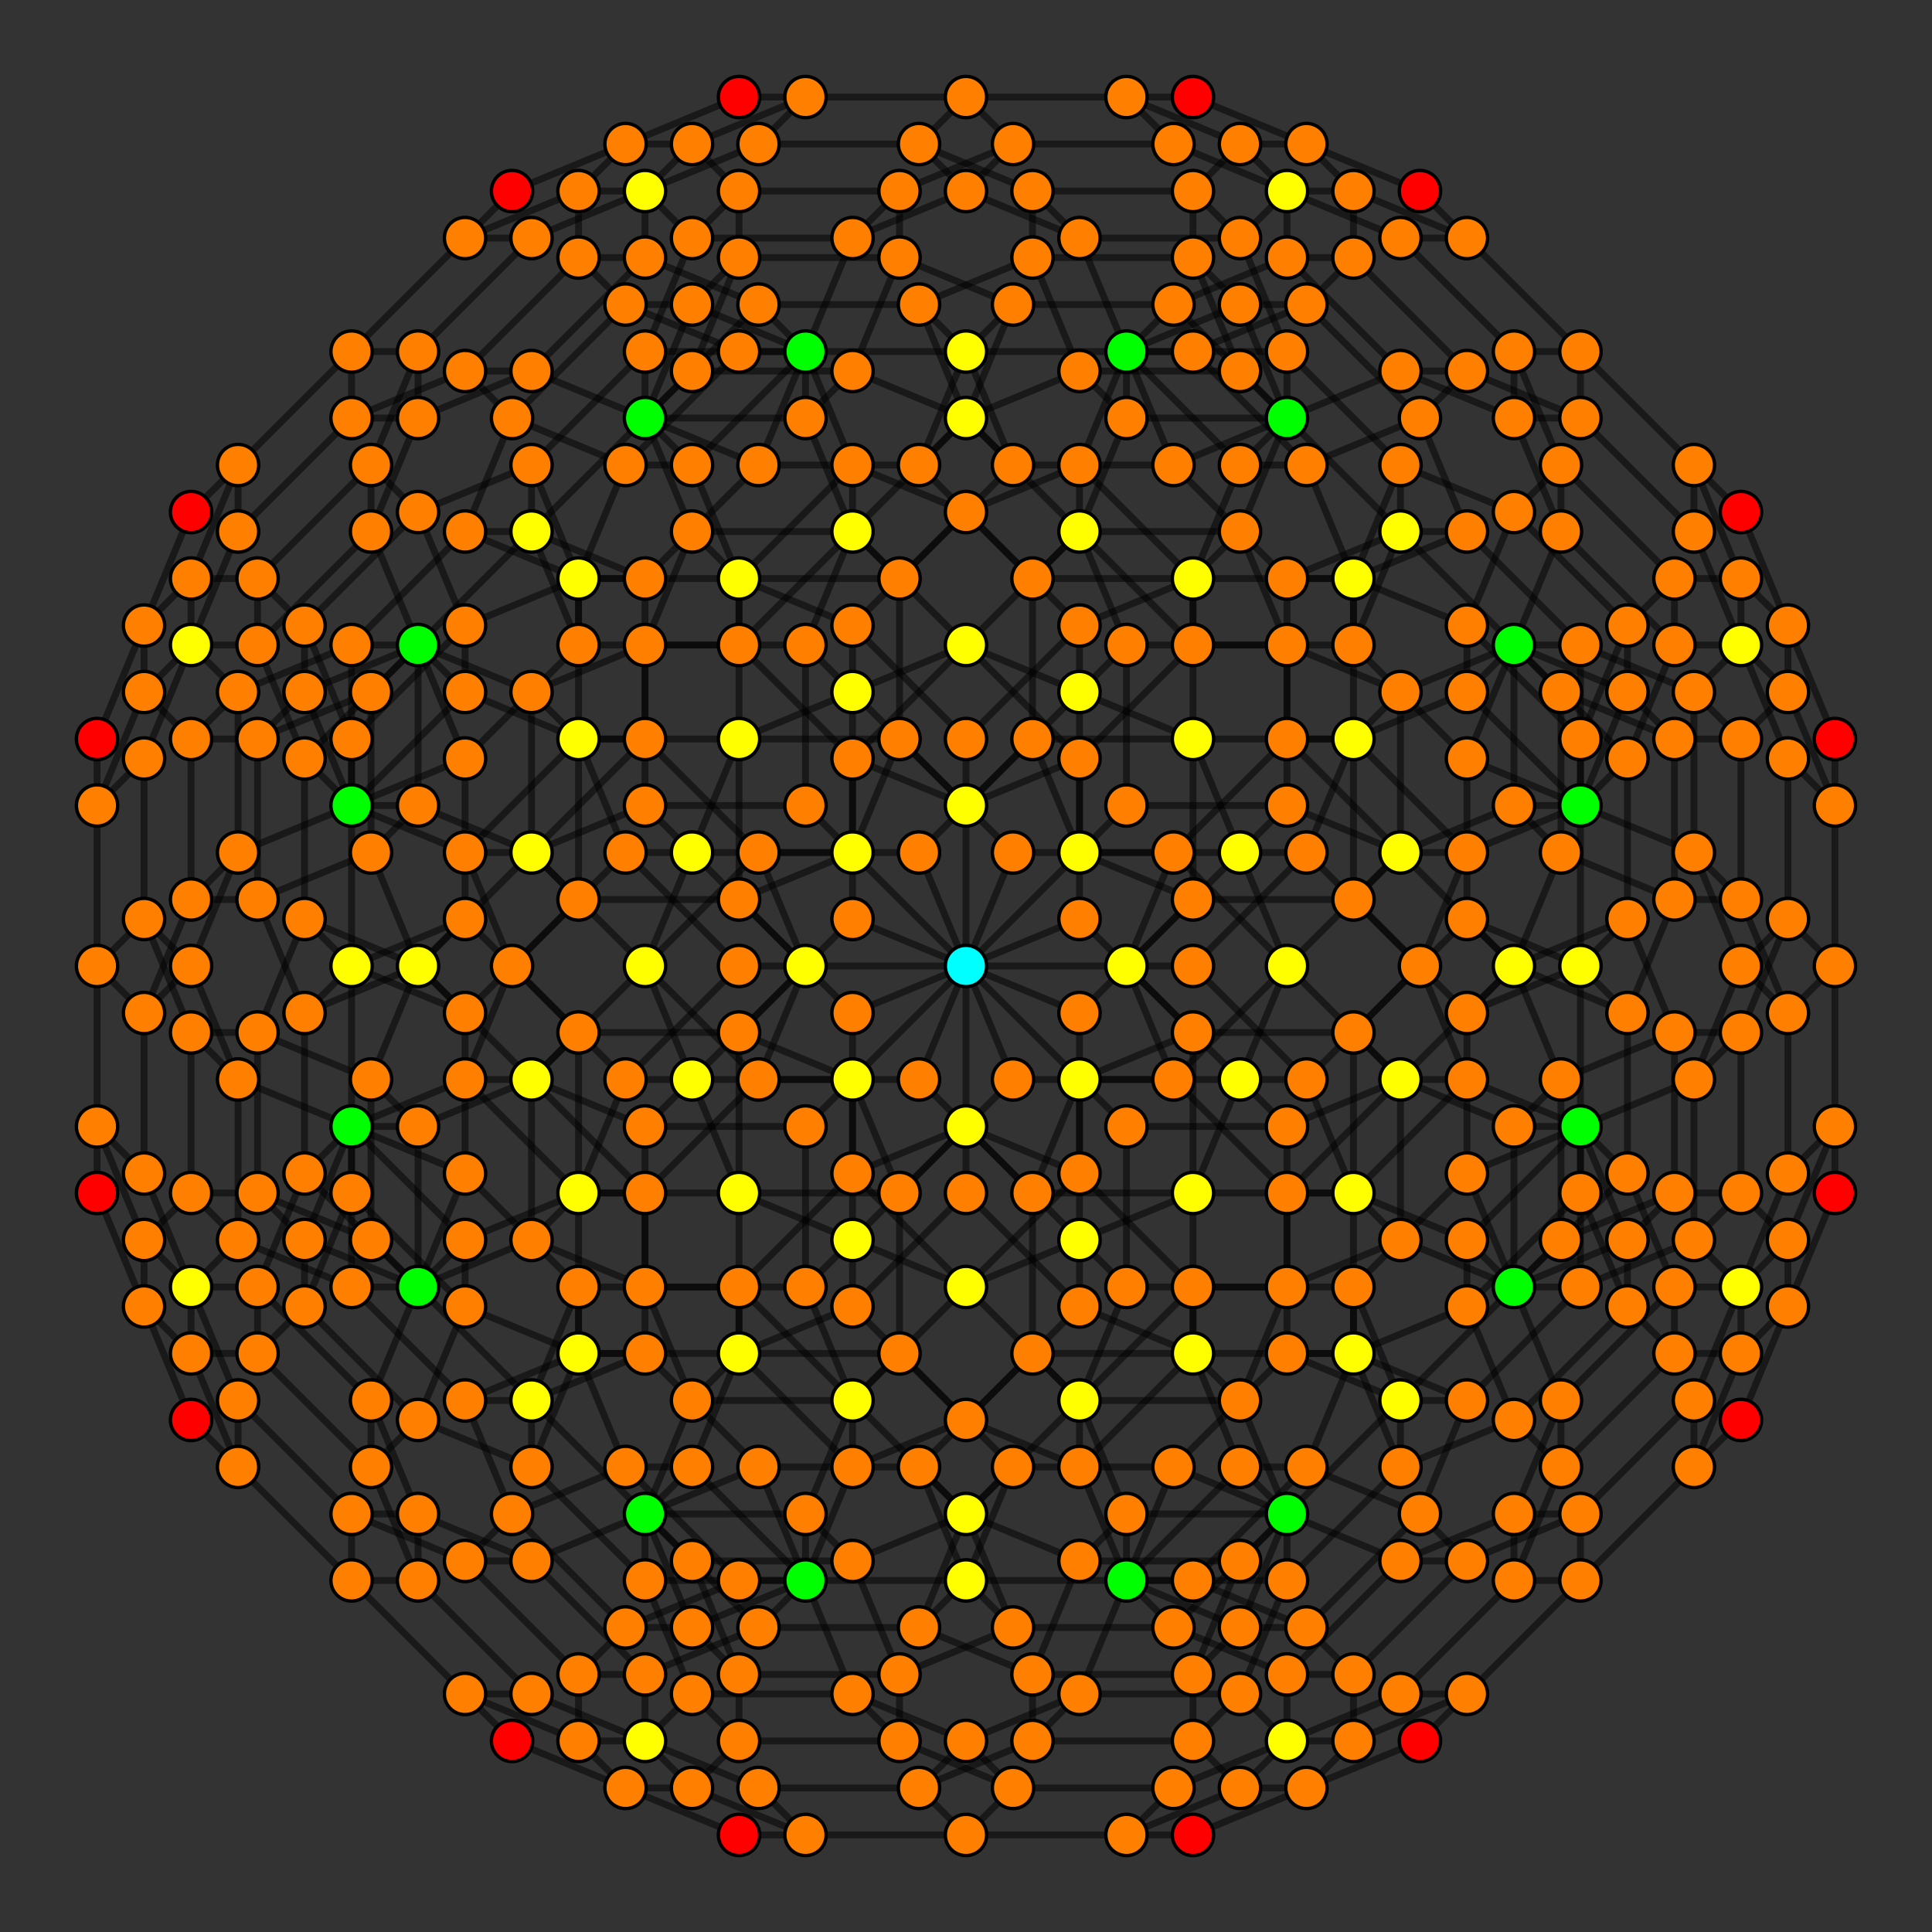 <?xml version="1.0" encoding="UTF-8" standalone="no"?>
<svg
xmlns="http://www.w3.org/2000/svg"
version="1.0"
width="1600" height="1600"
id="24-cell_t0123_B4.svg">
<rect width="100%" height="100%" fill="#333333" stroke="none"/>
<!-- Graph: v=1152 e=2304 -->
<!-- Projection: Point overlap:1 2 4 6 16 ,  visible v=481 e=1064 -->
<g style="stroke:#000000;stroke-width:5.7;stroke-opacity:0.50;">
<line x1="1292.728" y1="385.131" x2="1253.798" y2="291.147"/>
<line x1="1292.728" y1="385.131" x2="1253.798" y2="424.061"/>
<line x1="1292.728" y1="385.131" x2="1292.728" y2="440.186"/>
<line x1="1292.728" y1="385.131" x2="1386.713" y2="479.116"/>
<line x1="932.914" y1="1253.798" x2="893.985" y2="1159.814"/>
<line x1="932.914" y1="1253.798" x2="893.985" y2="1292.728"/>
<line x1="932.914" y1="1253.798" x2="932.914" y2="1308.853"/>
<line x1="932.914" y1="1253.798" x2="1065.829" y2="1253.798"/>
<line x1="932.914" y1="534.171" x2="893.985" y2="440.186"/>
<line x1="932.914" y1="534.171" x2="893.985" y2="573.101"/>
<line x1="932.914" y1="534.171" x2="1065.829" y2="534.171"/>
<line x1="932.914" y1="534.171" x2="932.914" y2="667.086"/>
<line x1="573.101" y1="1402.838" x2="534.171" y2="1308.853"/>
<line x1="573.101" y1="1402.838" x2="534.171" y2="1441.768"/>
<line x1="573.101" y1="1402.838" x2="706.015" y2="1402.838"/>
<line x1="573.101" y1="1402.838" x2="612.031" y2="1441.768"/>
<line x1="1065.829" y1="291.147" x2="1026.899" y2="197.162"/>
<line x1="1065.829" y1="291.147" x2="1159.814" y2="385.131"/>
<line x1="1065.829" y1="291.147" x2="932.914" y2="291.147"/>
<line x1="1065.829" y1="291.147" x2="1065.829" y2="346.202"/>
<line x1="706.015" y1="1159.814" x2="667.086" y2="1065.829"/>
<line x1="706.015" y1="1159.814" x2="800.000" y2="1253.798"/>
<line x1="706.015" y1="1159.814" x2="573.101" y2="1159.814"/>
<line x1="706.015" y1="1159.814" x2="744.945" y2="1120.884"/>
<line x1="706.015" y1="440.186" x2="667.086" y2="346.202"/>
<line x1="706.015" y1="440.186" x2="800.000" y2="534.171"/>
<line x1="706.015" y1="440.186" x2="706.015" y2="385.131"/>
<line x1="706.015" y1="440.186" x2="612.031" y2="534.171"/>
<line x1="346.202" y1="1308.853" x2="307.272" y2="1214.869"/>
<line x1="346.202" y1="1308.853" x2="440.186" y2="1402.838"/>
<line x1="346.202" y1="1308.853" x2="346.202" y2="1253.798"/>
<line x1="346.202" y1="1308.853" x2="291.147" y2="1308.853"/>
<line x1="1253.798" y1="291.147" x2="1159.814" y2="197.162"/>
<line x1="1253.798" y1="291.147" x2="1253.798" y2="346.202"/>
<line x1="1253.798" y1="291.147" x2="1308.853" y2="291.147"/>
<line x1="893.985" y1="1159.814" x2="800.000" y2="1065.829"/>
<line x1="893.985" y1="1159.814" x2="893.985" y2="1214.869"/>
<line x1="893.985" y1="1159.814" x2="987.969" y2="1065.829"/>
<line x1="893.985" y1="440.186" x2="800.000" y2="346.202"/>
<line x1="893.985" y1="440.186" x2="1026.899" y2="440.186"/>
<line x1="893.985" y1="440.186" x2="855.055" y2="479.116"/>
<line x1="534.171" y1="1308.853" x2="440.186" y2="1214.869"/>
<line x1="534.171" y1="1308.853" x2="667.086" y2="1308.853"/>
<line x1="534.171" y1="1308.853" x2="534.171" y2="1253.798"/>
<line x1="1026.899" y1="197.162" x2="1065.829" y2="158.232"/>
<line x1="1026.899" y1="197.162" x2="893.985" y2="197.162"/>
<line x1="1026.899" y1="197.162" x2="987.969" y2="158.232"/>
<line x1="667.086" y1="1065.829" x2="706.015" y2="1026.899"/>
<line x1="667.086" y1="1065.829" x2="534.171" y2="1065.829"/>
<line x1="667.086" y1="1065.829" x2="667.086" y2="932.914"/>
<line x1="667.086" y1="346.202" x2="706.015" y2="307.272"/>
<line x1="667.086" y1="346.202" x2="667.086" y2="291.147"/>
<line x1="667.086" y1="346.202" x2="534.171" y2="346.202"/>
<line x1="307.272" y1="1214.869" x2="346.202" y2="1175.939"/>
<line x1="307.272" y1="1214.869" x2="307.272" y2="1159.814"/>
<line x1="307.272" y1="1214.869" x2="213.287" y2="1120.884"/>
<line x1="1253.798" y1="424.061" x2="1159.814" y2="385.131"/>
<line x1="1253.798" y1="424.061" x2="1214.869" y2="518.046"/>
<line x1="1253.798" y1="424.061" x2="1347.783" y2="518.046"/>
<line x1="893.985" y1="1292.728" x2="800.000" y2="1253.798"/>
<line x1="893.985" y1="1292.728" x2="855.055" y2="1386.713"/>
<line x1="893.985" y1="1292.728" x2="1026.899" y2="1292.728"/>
<line x1="893.985" y1="573.101" x2="800.000" y2="534.171"/>
<line x1="893.985" y1="573.101" x2="987.969" y2="612.031"/>
<line x1="893.985" y1="573.101" x2="893.985" y2="706.015"/>
<line x1="534.171" y1="1441.768" x2="440.186" y2="1402.838"/>
<line x1="534.171" y1="1441.768" x2="628.156" y2="1480.698"/>
<line x1="534.171" y1="1441.768" x2="573.101" y2="1480.698"/>
<line x1="1159.814" y1="385.131" x2="1120.884" y2="479.116"/>
<line x1="1159.814" y1="385.131" x2="1159.814" y2="440.186"/>
<line x1="800.000" y1="1253.798" x2="761.070" y2="1347.783"/>
<line x1="800.000" y1="1253.798" x2="838.930" y2="1214.869"/>
<line x1="800.000" y1="534.171" x2="706.015" y2="628.156"/>
<line x1="440.186" y1="1402.838" x2="385.131" y2="1402.838"/>
<line x1="1159.814" y1="197.162" x2="1065.829" y2="158.232"/>
<line x1="1159.814" y1="197.162" x2="1214.869" y2="197.162"/>
<line x1="800.000" y1="1065.829" x2="706.015" y2="1026.899"/>
<line x1="800.000" y1="1065.829" x2="893.985" y2="971.844"/>
<line x1="800.000" y1="346.202" x2="706.015" y2="307.272"/>
<line x1="800.000" y1="346.202" x2="838.930" y2="252.217"/>
<line x1="800.000" y1="346.202" x2="761.070" y2="385.131"/>
<line x1="440.186" y1="1214.869" x2="346.202" y2="1175.939"/>
<line x1="440.186" y1="1214.869" x2="479.116" y2="1120.884"/>
<line x1="440.186" y1="1214.869" x2="440.186" y2="1159.814"/>
<line x1="1065.829" y1="158.232" x2="971.844" y2="119.302"/>
<line x1="1065.829" y1="158.232" x2="1026.899" y2="119.302"/>
<line x1="706.015" y1="1026.899" x2="612.031" y2="987.969"/>
<line x1="706.015" y1="1026.899" x2="706.015" y2="893.985"/>
<line x1="706.015" y1="307.272" x2="744.945" y2="213.287"/>
<line x1="706.015" y1="307.272" x2="573.101" y2="307.272"/>
<line x1="346.202" y1="1175.939" x2="385.131" y2="1081.954"/>
<line x1="346.202" y1="1175.939" x2="252.217" y2="1081.954"/>
<line x1="1292.728" y1="440.186" x2="1253.798" y2="346.202"/>
<line x1="1292.728" y1="440.186" x2="1253.798" y2="534.171"/>
<line x1="1292.728" y1="440.186" x2="1386.713" y2="534.171"/>
<line x1="932.914" y1="1308.853" x2="893.985" y2="1214.869"/>
<line x1="932.914" y1="1308.853" x2="893.985" y2="1402.838"/>
<line x1="932.914" y1="1308.853" x2="1065.829" y2="1308.853"/>
<line x1="1065.829" y1="534.171" x2="1026.899" y2="440.186"/>
<line x1="1065.829" y1="534.171" x2="1159.814" y2="573.101"/>
<line x1="1065.829" y1="534.171" x2="1065.829" y2="667.086"/>
<line x1="706.015" y1="1402.838" x2="667.086" y2="1308.853"/>
<line x1="706.015" y1="1402.838" x2="800.000" y2="1441.768"/>
<line x1="706.015" y1="1402.838" x2="744.945" y2="1441.768"/>
<line x1="932.914" y1="291.147" x2="893.985" y2="197.162"/>
<line x1="932.914" y1="291.147" x2="893.985" y2="385.131"/>
<line x1="932.914" y1="291.147" x2="932.914" y2="346.202"/>
<line x1="573.101" y1="1159.814" x2="534.171" y2="1065.829"/>
<line x1="573.101" y1="1159.814" x2="534.171" y2="1253.798"/>
<line x1="573.101" y1="1159.814" x2="612.031" y2="1120.884"/>
<line x1="706.015" y1="385.131" x2="667.086" y2="291.147"/>
<line x1="706.015" y1="385.131" x2="800.000" y2="424.061"/>
<line x1="706.015" y1="385.131" x2="612.031" y2="479.116"/>
<line x1="346.202" y1="1253.798" x2="307.272" y2="1159.814"/>
<line x1="346.202" y1="1253.798" x2="440.186" y2="1292.728"/>
<line x1="346.202" y1="1253.798" x2="291.147" y2="1253.798"/>
<line x1="1253.798" y1="346.202" x2="1159.814" y2="307.272"/>
<line x1="1253.798" y1="346.202" x2="1308.853" y2="346.202"/>
<line x1="893.985" y1="1214.869" x2="800.000" y2="1175.939"/>
<line x1="893.985" y1="1214.869" x2="987.969" y2="1120.884"/>
<line x1="1026.899" y1="440.186" x2="1065.829" y2="346.202"/>
<line x1="1026.899" y1="440.186" x2="987.969" y2="479.116"/>
<line x1="667.086" y1="1308.853" x2="706.015" y2="1214.869"/>
<line x1="667.086" y1="1308.853" x2="667.086" y2="1253.798"/>
<line x1="893.985" y1="197.162" x2="800.000" y2="158.232"/>
<line x1="893.985" y1="197.162" x2="855.055" y2="158.232"/>
<line x1="534.171" y1="1065.829" x2="440.186" y2="1026.899"/>
<line x1="534.171" y1="1065.829" x2="534.171" y2="932.914"/>
<line x1="667.086" y1="291.147" x2="706.015" y2="197.162"/>
<line x1="667.086" y1="291.147" x2="534.171" y2="291.147"/>
<line x1="307.272" y1="1159.814" x2="346.202" y2="1065.829"/>
<line x1="307.272" y1="1159.814" x2="213.287" y2="1065.829"/>
<line x1="1214.869" y1="518.046" x2="1120.884" y2="479.116"/>
<line x1="1214.869" y1="518.046" x2="1214.869" y2="573.101"/>
<line x1="1214.869" y1="518.046" x2="1308.853" y2="612.031"/>
<line x1="855.055" y1="1386.713" x2="761.070" y2="1347.783"/>
<line x1="855.055" y1="1386.713" x2="855.055" y2="1441.768"/>
<line x1="855.055" y1="1386.713" x2="987.969" y2="1386.713"/>
<line x1="987.969" y1="612.031" x2="1120.884" y2="612.031"/>
<line x1="987.969" y1="612.031" x2="987.969" y2="744.945"/>
<line x1="628.156" y1="1480.698" x2="761.070" y2="1480.698"/>
<line x1="628.156" y1="1480.698" x2="667.086" y2="1519.627"/>
<line x1="1120.884" y1="479.116" x2="987.969" y2="479.116"/>
<line x1="1120.884" y1="479.116" x2="1120.884" y2="534.171"/>
<line x1="761.070" y1="1347.783" x2="628.156" y2="1347.783"/>
<line x1="761.070" y1="1347.783" x2="800.000" y2="1308.853"/>
<line x1="893.985" y1="573.101" x2="893.985" y2="518.046"/>
<line x1="893.985" y1="573.101" x2="800.000" y2="667.086"/>
<line x1="534.171" y1="1441.768" x2="534.171" y2="1386.713"/>
<line x1="534.171" y1="1441.768" x2="479.116" y2="1441.768"/>
<line x1="1065.829" y1="158.232" x2="1065.829" y2="213.287"/>
<line x1="1065.829" y1="158.232" x2="1120.884" y2="158.232"/>
<line x1="706.015" y1="1026.899" x2="706.015" y2="1081.954"/>
<line x1="706.015" y1="1026.899" x2="800.000" y2="932.914"/>
<line x1="838.930" y1="252.217" x2="744.945" y2="213.287"/>
<line x1="838.930" y1="252.217" x2="971.844" y2="252.217"/>
<line x1="838.930" y1="252.217" x2="800.000" y2="291.147"/>
<line x1="479.116" y1="1120.884" x2="385.131" y2="1081.954"/>
<line x1="479.116" y1="1120.884" x2="612.031" y2="1120.884"/>
<line x1="479.116" y1="1120.884" x2="479.116" y2="1065.829"/>
<line x1="971.844" y1="119.302" x2="838.930" y2="119.302"/>
<line x1="971.844" y1="119.302" x2="932.914" y2="80.373"/>
<line x1="612.031" y1="987.969" x2="479.116" y2="987.969"/>
<line x1="612.031" y1="987.969" x2="612.031" y2="855.055"/>
<line x1="744.945" y1="213.287" x2="744.945" y2="158.232"/>
<line x1="744.945" y1="213.287" x2="612.031" y2="213.287"/>
<line x1="385.131" y1="1081.954" x2="385.131" y2="1026.899"/>
<line x1="385.131" y1="1081.954" x2="291.147" y2="987.969"/>
<line x1="1253.798" y1="534.171" x2="1159.814" y2="573.101"/>
<line x1="1253.798" y1="534.171" x2="1214.869" y2="573.101"/>
<line x1="1253.798" y1="534.171" x2="1347.783" y2="628.156"/>
<line x1="893.985" y1="1402.838" x2="800.000" y2="1441.768"/>
<line x1="893.985" y1="1402.838" x2="855.055" y2="1441.768"/>
<line x1="893.985" y1="1402.838" x2="1026.899" y2="1402.838"/>
<line x1="1159.814" y1="573.101" x2="1120.884" y2="612.031"/>
<line x1="1159.814" y1="573.101" x2="1159.814" y2="706.015"/>
<line x1="800.000" y1="1441.768" x2="761.070" y2="1480.698"/>
<line x1="800.000" y1="1441.768" x2="838.930" y2="1480.698"/>
<line x1="893.985" y1="385.131" x2="800.000" y2="424.061"/>
<line x1="893.985" y1="385.131" x2="987.969" y2="479.116"/>
<line x1="893.985" y1="385.131" x2="893.985" y2="440.186"/>
<line x1="534.171" y1="1253.798" x2="440.186" y2="1292.728"/>
<line x1="534.171" y1="1253.798" x2="628.156" y2="1347.783"/>
<line x1="534.171" y1="1253.798" x2="573.101" y2="1214.869"/>
<line x1="800.000" y1="424.061" x2="893.985" y2="518.046"/>
<line x1="800.000" y1="424.061" x2="706.015" y2="518.046"/>
<line x1="440.186" y1="1292.728" x2="534.171" y2="1386.713"/>
<line x1="440.186" y1="1292.728" x2="385.131" y2="1292.728"/>
<line x1="1159.814" y1="307.272" x2="1065.829" y2="346.202"/>
<line x1="1159.814" y1="307.272" x2="1065.829" y2="213.287"/>
<line x1="1159.814" y1="307.272" x2="1214.869" y2="307.272"/>
<line x1="800.000" y1="1175.939" x2="706.015" y2="1214.869"/>
<line x1="800.000" y1="1175.939" x2="706.015" y2="1081.954"/>
<line x1="800.000" y1="1175.939" x2="893.985" y2="1081.954"/>
<line x1="1065.829" y1="346.202" x2="971.844" y2="252.217"/>
<line x1="1065.829" y1="346.202" x2="1026.899" y2="385.131"/>
<line x1="706.015" y1="1214.869" x2="612.031" y2="1120.884"/>
<line x1="706.015" y1="1214.869" x2="706.015" y2="1159.814"/>
<line x1="800.000" y1="158.232" x2="706.015" y2="197.162"/>
<line x1="800.000" y1="158.232" x2="838.930" y2="119.302"/>
<line x1="800.000" y1="158.232" x2="761.070" y2="119.302"/>
<line x1="440.186" y1="1026.899" x2="346.202" y2="1065.829"/>
<line x1="440.186" y1="1026.899" x2="479.116" y2="987.969"/>
<line x1="440.186" y1="1026.899" x2="440.186" y2="893.985"/>
<line x1="706.015" y1="197.162" x2="744.945" y2="158.232"/>
<line x1="706.015" y1="197.162" x2="573.101" y2="197.162"/>
<line x1="346.202" y1="1065.829" x2="385.131" y2="1026.899"/>
<line x1="346.202" y1="1065.829" x2="252.217" y2="971.844"/>
<line x1="1214.869" y1="573.101" x2="1120.884" y2="612.031"/>
<line x1="1214.869" y1="573.101" x2="1308.853" y2="667.086"/>
<line x1="855.055" y1="1441.768" x2="761.070" y2="1480.698"/>
<line x1="855.055" y1="1441.768" x2="987.969" y2="1441.768"/>
<line x1="1120.884" y1="612.031" x2="1120.884" y2="744.945"/>
<line x1="761.070" y1="1480.698" x2="800.000" y2="1519.627"/>
<line x1="987.969" y1="479.116" x2="893.985" y2="518.046"/>
<line x1="987.969" y1="479.116" x2="987.969" y2="534.171"/>
<line x1="628.156" y1="1347.783" x2="534.171" y2="1386.713"/>
<line x1="628.156" y1="1347.783" x2="667.086" y2="1308.853"/>
<line x1="893.985" y1="518.046" x2="800.000" y2="612.031"/>
<line x1="534.171" y1="1386.713" x2="479.116" y2="1386.713"/>
<line x1="1065.829" y1="213.287" x2="971.844" y2="252.217"/>
<line x1="1065.829" y1="213.287" x2="1120.884" y2="213.287"/>
<line x1="706.015" y1="1081.954" x2="612.031" y2="1120.884"/>
<line x1="706.015" y1="1081.954" x2="800.000" y2="987.969"/>
<line x1="971.844" y1="252.217" x2="932.914" y2="291.147"/>
<line x1="612.031" y1="1120.884" x2="612.031" y2="1065.829"/>
<line x1="838.930" y1="119.302" x2="744.945" y2="158.232"/>
<line x1="838.930" y1="119.302" x2="800.000" y2="80.373"/>
<line x1="479.116" y1="987.969" x2="385.131" y2="1026.899"/>
<line x1="479.116" y1="987.969" x2="479.116" y2="855.055"/>
<line x1="744.945" y1="158.232" x2="612.031" y2="158.232"/>
<line x1="385.131" y1="1026.899" x2="291.147" y2="932.914"/>
<line x1="1441.768" y1="534.171" x2="1402.838" y2="440.186"/>
<line x1="1441.768" y1="534.171" x2="1402.838" y2="573.101"/>
<line x1="1441.768" y1="534.171" x2="1480.698" y2="628.156"/>
<line x1="1441.768" y1="534.171" x2="1480.698" y2="573.101"/>
<line x1="1292.728" y1="893.985" x2="1253.798" y2="800.000"/>
<line x1="1292.728" y1="893.985" x2="1253.798" y2="932.914"/>
<line x1="1292.728" y1="893.985" x2="1386.713" y2="855.055"/>
<line x1="1292.728" y1="893.985" x2="1292.728" y2="1026.899"/>
<line x1="573.101" y1="893.985" x2="534.171" y2="800.000"/>
<line x1="573.101" y1="893.985" x2="534.171" y2="932.914"/>
<line x1="573.101" y1="893.985" x2="612.031" y2="987.969"/>
<line x1="573.101" y1="893.985" x2="706.015" y2="893.985"/>
<line x1="424.061" y1="1253.798" x2="385.131" y2="1159.814"/>
<line x1="424.061" y1="1253.798" x2="385.131" y2="1292.728"/>
<line x1="424.061" y1="1253.798" x2="518.046" y2="1214.869"/>
<line x1="424.061" y1="1253.798" x2="518.046" y2="1347.783"/>
<line x1="1214.869" y1="440.186" x2="1175.939" y2="346.202"/>
<line x1="1214.869" y1="440.186" x2="1308.853" y2="534.171"/>
<line x1="1214.869" y1="440.186" x2="1120.884" y2="479.116"/>
<line x1="1214.869" y1="440.186" x2="1159.814" y2="440.186"/>
<line x1="1065.829" y1="800.000" x2="1026.899" y2="706.015"/>
<line x1="1065.829" y1="800.000" x2="1159.814" y2="893.985"/>
<line x1="1065.829" y1="800.000" x2="971.844" y2="893.985"/>
<line x1="346.202" y1="800.000" x2="307.272" y2="706.015"/>
<line x1="346.202" y1="800.000" x2="440.186" y2="893.985"/>
<line x1="346.202" y1="800.000" x2="252.217" y2="838.930"/>
<line x1="346.202" y1="800.000" x2="385.131" y2="761.070"/>
<line x1="197.162" y1="1159.814" x2="158.232" y2="1065.829"/>
<line x1="197.162" y1="1159.814" x2="291.147" y2="1253.798"/>
<line x1="197.162" y1="1159.814" x2="197.162" y2="1214.869"/>
<line x1="1402.838" y1="440.186" x2="1308.853" y2="346.202"/>
<line x1="1402.838" y1="440.186" x2="1402.838" y2="385.131"/>
<line x1="1253.798" y1="800.000" x2="1159.814" y2="706.015"/>
<line x1="1253.798" y1="800.000" x2="1347.783" y2="761.070"/>
<line x1="1253.798" y1="800.000" x2="1214.869" y2="838.930"/>
<line x1="534.171" y1="800.000" x2="440.186" y2="706.015"/>
<line x1="534.171" y1="800.000" x2="628.156" y2="706.015"/>
<line x1="385.131" y1="1159.814" x2="291.147" y2="1065.829"/>
<line x1="385.131" y1="1159.814" x2="479.116" y2="1120.884"/>
<line x1="385.131" y1="1159.814" x2="440.186" y2="1159.814"/>
<line x1="1175.939" y1="346.202" x2="1214.869" y2="307.272"/>
<line x1="1175.939" y1="346.202" x2="1081.954" y2="385.131"/>
<line x1="1175.939" y1="346.202" x2="1081.954" y2="252.217"/>
<line x1="1026.899" y1="706.015" x2="1065.829" y2="667.086"/>
<line x1="1026.899" y1="706.015" x2="987.969" y2="612.031"/>
<line x1="1026.899" y1="706.015" x2="893.985" y2="706.015"/>
<line x1="307.272" y1="706.015" x2="346.202" y2="667.086"/>
<line x1="307.272" y1="706.015" x2="213.287" y2="744.945"/>
<line x1="307.272" y1="706.015" x2="307.272" y2="573.101"/>
<line x1="158.232" y1="1065.829" x2="197.162" y2="1026.899"/>
<line x1="158.232" y1="1065.829" x2="119.302" y2="971.844"/>
<line x1="158.232" y1="1065.829" x2="119.302" y2="1026.899"/>
<line x1="1402.838" y1="573.101" x2="1308.853" y2="534.171"/>
<line x1="1402.838" y1="573.101" x2="1402.838" y2="706.015"/>
<line x1="1402.838" y1="573.101" x2="1441.768" y2="612.031"/>
<line x1="1253.798" y1="932.914" x2="1159.814" y2="893.985"/>
<line x1="1253.798" y1="932.914" x2="1308.853" y2="932.914"/>
<line x1="1253.798" y1="932.914" x2="1253.798" y2="1065.829"/>
<line x1="534.171" y1="932.914" x2="440.186" y2="893.985"/>
<line x1="534.171" y1="932.914" x2="667.086" y2="932.914"/>
<line x1="385.131" y1="1292.728" x2="291.147" y2="1253.798"/>
<line x1="385.131" y1="1292.728" x2="479.116" y2="1386.713"/>
<line x1="1308.853" y1="534.171" x2="1308.853" y2="667.086"/>
<line x1="1308.853" y1="534.171" x2="1253.798" y2="534.171"/>
<line x1="1159.814" y1="893.985" x2="1214.869" y2="893.985"/>
<line x1="1159.814" y1="893.985" x2="1065.829" y2="987.969"/>
<line x1="440.186" y1="893.985" x2="479.116" y2="855.055"/>
<line x1="291.147" y1="1253.798" x2="291.147" y2="1308.853"/>
<line x1="1308.853" y1="346.202" x2="1214.869" y2="307.272"/>
<line x1="1308.853" y1="346.202" x2="1308.853" y2="291.147"/>
<line x1="1159.814" y1="706.015" x2="1065.829" y2="667.086"/>
<line x1="1159.814" y1="706.015" x2="1120.884" y2="744.945"/>
<line x1="440.186" y1="706.015" x2="346.202" y2="667.086"/>
<line x1="440.186" y1="706.015" x2="385.131" y2="706.015"/>
<line x1="440.186" y1="706.015" x2="534.171" y2="612.031"/>
<line x1="291.147" y1="1065.829" x2="197.162" y2="1026.899"/>
<line x1="291.147" y1="1065.829" x2="291.147" y2="932.914"/>
<line x1="291.147" y1="1065.829" x2="346.202" y2="1065.829"/>
<line x1="1214.869" y1="307.272" x2="1120.884" y2="213.287"/>
<line x1="1065.829" y1="667.086" x2="932.914" y2="667.086"/>
<line x1="346.202" y1="667.086" x2="291.147" y2="667.086"/>
<line x1="346.202" y1="667.086" x2="346.202" y2="534.171"/>
<line x1="197.162" y1="1026.899" x2="197.162" y2="893.985"/>
<line x1="197.162" y1="1026.899" x2="158.232" y2="987.969"/>
<line x1="1441.768" y1="800.000" x2="1402.838" y2="706.015"/>
<line x1="1441.768" y1="800.000" x2="1402.838" y2="893.985"/>
<line x1="1441.768" y1="800.000" x2="1480.698" y2="838.930"/>
<line x1="1441.768" y1="800.000" x2="1480.698" y2="761.070"/>
<line x1="1292.728" y1="1159.814" x2="1253.798" y2="1065.829"/>
<line x1="1292.728" y1="1159.814" x2="1253.798" y2="1253.798"/>
<line x1="1292.728" y1="1159.814" x2="1386.713" y2="1065.829"/>
<line x1="1292.728" y1="1159.814" x2="1292.728" y2="1214.869"/>
<line x1="1214.869" y1="893.985" x2="1175.939" y2="800.000"/>
<line x1="1214.869" y1="893.985" x2="1308.853" y2="932.914"/>
<line x1="1214.869" y1="893.985" x2="1120.884" y2="987.969"/>
<line x1="1065.829" y1="1253.798" x2="1026.899" y2="1159.814"/>
<line x1="1065.829" y1="1253.798" x2="1159.814" y2="1292.728"/>
<line x1="1065.829" y1="1253.798" x2="1026.899" y2="1214.869"/>
<line x1="1065.829" y1="1253.798" x2="971.844" y2="1347.783"/>
<line x1="573.101" y1="440.186" x2="534.171" y2="346.202"/>
<line x1="573.101" y1="440.186" x2="534.171" y2="534.171"/>
<line x1="573.101" y1="440.186" x2="612.031" y2="479.116"/>
<line x1="573.101" y1="440.186" x2="706.015" y2="440.186"/>
<line x1="424.061" y1="800.000" x2="385.131" y2="706.015"/>
<line x1="424.061" y1="800.000" x2="385.131" y2="893.985"/>
<line x1="424.061" y1="800.000" x2="518.046" y2="706.015"/>
<line x1="424.061" y1="800.000" x2="518.046" y2="893.985"/>
<line x1="346.202" y1="534.171" x2="307.272" y2="440.186"/>
<line x1="346.202" y1="534.171" x2="440.186" y2="573.101"/>
<line x1="346.202" y1="534.171" x2="252.217" y2="628.156"/>
<line x1="346.202" y1="534.171" x2="385.131" y2="573.101"/>
<line x1="197.162" y1="893.985" x2="158.232" y2="800.000"/>
<line x1="197.162" y1="893.985" x2="291.147" y2="932.914"/>
<line x1="197.162" y1="893.985" x2="158.232" y2="855.055"/>
<line x1="1402.838" y1="706.015" x2="1308.853" y2="667.086"/>
<line x1="1402.838" y1="706.015" x2="1441.768" y2="744.945"/>
<line x1="1253.798" y1="1065.829" x2="1159.814" y2="1026.899"/>
<line x1="1253.798" y1="1065.829" x2="1347.783" y2="971.844"/>
<line x1="1253.798" y1="1065.829" x2="1214.869" y2="1026.899"/>
<line x1="1175.939" y1="800.000" x2="1214.869" y2="706.015"/>
<line x1="1175.939" y1="800.000" x2="1081.954" y2="893.985"/>
<line x1="1175.939" y1="800.000" x2="1081.954" y2="706.015"/>
<line x1="1026.899" y1="1159.814" x2="1065.829" y2="1065.829"/>
<line x1="1026.899" y1="1159.814" x2="987.969" y2="1120.884"/>
<line x1="1026.899" y1="1159.814" x2="893.985" y2="1159.814"/>
<line x1="534.171" y1="346.202" x2="440.186" y2="307.272"/>
<line x1="534.171" y1="346.202" x2="573.101" y2="385.131"/>
<line x1="534.171" y1="346.202" x2="628.156" y2="252.217"/>
<line x1="385.131" y1="706.015" x2="291.147" y2="667.086"/>
<line x1="385.131" y1="706.015" x2="479.116" y2="612.031"/>
<line x1="307.272" y1="440.186" x2="346.202" y2="346.202"/>
<line x1="307.272" y1="440.186" x2="213.287" y2="534.171"/>
<line x1="307.272" y1="440.186" x2="307.272" y2="385.131"/>
<line x1="158.232" y1="800.000" x2="197.162" y2="706.015"/>
<line x1="158.232" y1="800.000" x2="119.302" y2="761.070"/>
<line x1="158.232" y1="800.000" x2="119.302" y2="838.930"/>
<line x1="1214.869" y1="1026.899" x2="1120.884" y2="987.969"/>
<line x1="1214.869" y1="1026.899" x2="1214.869" y2="1081.954"/>
<line x1="1214.869" y1="1026.899" x2="1308.853" y2="932.914"/>
<line x1="1065.829" y1="1386.713" x2="971.844" y2="1347.783"/>
<line x1="1065.829" y1="1386.713" x2="1065.829" y2="1441.768"/>
<line x1="1065.829" y1="1386.713" x2="1159.814" y2="1292.728"/>
<line x1="1065.829" y1="1386.713" x2="1120.884" y2="1386.713"/>
<line x1="987.969" y1="1120.884" x2="893.985" y2="1081.954"/>
<line x1="987.969" y1="1120.884" x2="1120.884" y2="1120.884"/>
<line x1="987.969" y1="1120.884" x2="987.969" y2="1065.829"/>
<line x1="838.930" y1="1480.698" x2="744.945" y2="1441.768"/>
<line x1="838.930" y1="1480.698" x2="971.844" y2="1480.698"/>
<line x1="838.930" y1="1480.698" x2="800.000" y2="1519.627"/>
<line x1="1120.884" y1="987.969" x2="987.969" y2="987.969"/>
<line x1="1120.884" y1="987.969" x2="1159.814" y2="1026.899"/>
<line x1="1120.884" y1="987.969" x2="1120.884" y2="855.055"/>
<line x1="971.844" y1="1347.783" x2="838.930" y2="1347.783"/>
<line x1="971.844" y1="1347.783" x2="932.914" y2="1308.853"/>
<line x1="893.985" y1="1081.954" x2="893.985" y2="1026.899"/>
<line x1="893.985" y1="1081.954" x2="800.000" y2="987.969"/>
<line x1="744.945" y1="1441.768" x2="744.945" y2="1386.713"/>
<line x1="744.945" y1="1441.768" x2="612.031" y2="1441.768"/>
<line x1="855.055" y1="158.232" x2="761.070" y2="119.302"/>
<line x1="855.055" y1="158.232" x2="855.055" y2="213.287"/>
<line x1="855.055" y1="158.232" x2="987.969" y2="158.232"/>
<line x1="706.015" y1="518.046" x2="612.031" y2="479.116"/>
<line x1="706.015" y1="518.046" x2="706.015" y2="573.101"/>
<line x1="706.015" y1="518.046" x2="800.000" y2="612.031"/>
<line x1="628.156" y1="252.217" x2="534.171" y2="213.287"/>
<line x1="628.156" y1="252.217" x2="761.070" y2="252.217"/>
<line x1="628.156" y1="252.217" x2="667.086" y2="291.147"/>
<line x1="479.116" y1="612.031" x2="385.131" y2="573.101"/>
<line x1="479.116" y1="612.031" x2="612.031" y2="612.031"/>
<line x1="479.116" y1="612.031" x2="440.186" y2="573.101"/>
<line x1="479.116" y1="612.031" x2="479.116" y2="744.945"/>
<line x1="761.070" y1="119.302" x2="628.156" y2="119.302"/>
<line x1="761.070" y1="119.302" x2="800.000" y2="80.373"/>
<line x1="612.031" y1="479.116" x2="479.116" y2="479.116"/>
<line x1="612.031" y1="479.116" x2="612.031" y2="534.171"/>
<line x1="534.171" y1="213.287" x2="534.171" y2="158.232"/>
<line x1="534.171" y1="213.287" x2="440.186" y2="307.272"/>
<line x1="534.171" y1="213.287" x2="479.116" y2="213.287"/>
<line x1="385.131" y1="573.101" x2="385.131" y2="518.046"/>
<line x1="385.131" y1="573.101" x2="291.147" y2="667.086"/>
<line x1="1402.838" y1="893.985" x2="1308.853" y2="932.914"/>
<line x1="1402.838" y1="893.985" x2="1402.838" y2="1026.899"/>
<line x1="1402.838" y1="893.985" x2="1441.768" y2="855.055"/>
<line x1="1253.798" y1="1253.798" x2="1159.814" y2="1292.728"/>
<line x1="1253.798" y1="1253.798" x2="1308.853" y2="1253.798"/>
<line x1="1253.798" y1="1253.798" x2="1253.798" y2="1308.853"/>
<line x1="1308.853" y1="932.914" x2="1308.853" y2="1065.829"/>
<line x1="1159.814" y1="1292.728" x2="1214.869" y2="1292.728"/>
<line x1="534.171" y1="534.171" x2="440.186" y2="573.101"/>
<line x1="534.171" y1="534.171" x2="534.171" y2="667.086"/>
<line x1="534.171" y1="534.171" x2="667.086" y2="534.171"/>
<line x1="385.131" y1="893.985" x2="291.147" y2="932.914"/>
<line x1="385.131" y1="893.985" x2="440.186" y2="893.985"/>
<line x1="385.131" y1="893.985" x2="479.116" y2="987.969"/>
<line x1="440.186" y1="573.101" x2="440.186" y2="706.015"/>
<line x1="291.147" y1="932.914" x2="346.202" y2="932.914"/>
<line x1="1308.853" y1="667.086" x2="1214.869" y2="706.015"/>
<line x1="1308.853" y1="667.086" x2="1253.798" y2="667.086"/>
<line x1="1159.814" y1="1026.899" x2="1065.829" y2="1065.829"/>
<line x1="1159.814" y1="1026.899" x2="1159.814" y2="893.985"/>
<line x1="1214.869" y1="706.015" x2="1159.814" y2="706.015"/>
<line x1="1214.869" y1="706.015" x2="1120.884" y2="612.031"/>
<line x1="1065.829" y1="1065.829" x2="1065.829" y2="932.914"/>
<line x1="1065.829" y1="1065.829" x2="932.914" y2="1065.829"/>
<line x1="440.186" y1="307.272" x2="346.202" y2="346.202"/>
<line x1="440.186" y1="307.272" x2="385.131" y2="307.272"/>
<line x1="291.147" y1="667.086" x2="197.162" y2="706.015"/>
<line x1="291.147" y1="667.086" x2="291.147" y2="534.171"/>
<line x1="346.202" y1="346.202" x2="291.147" y2="346.202"/>
<line x1="346.202" y1="346.202" x2="346.202" y2="291.147"/>
<line x1="197.162" y1="706.015" x2="197.162" y2="573.101"/>
<line x1="197.162" y1="706.015" x2="158.232" y2="744.945"/>
<line x1="1214.869" y1="1081.954" x2="1120.884" y2="1120.884"/>
<line x1="1214.869" y1="1081.954" x2="1253.798" y2="1175.939"/>
<line x1="1214.869" y1="1081.954" x2="1308.853" y2="987.969"/>
<line x1="1065.829" y1="1441.768" x2="971.844" y2="1480.698"/>
<line x1="1065.829" y1="1441.768" x2="1159.814" y2="1402.838"/>
<line x1="1065.829" y1="1441.768" x2="1120.884" y2="1441.768"/>
<line x1="1120.884" y1="1120.884" x2="1159.814" y2="1214.869"/>
<line x1="1120.884" y1="1120.884" x2="1120.884" y2="1065.829"/>
<line x1="971.844" y1="1480.698" x2="932.914" y2="1519.627"/>
<line x1="987.969" y1="987.969" x2="893.985" y2="1026.899"/>
<line x1="987.969" y1="987.969" x2="987.969" y2="855.055"/>
<line x1="838.930" y1="1347.783" x2="744.945" y2="1386.713"/>
<line x1="838.930" y1="1347.783" x2="800.000" y2="1253.798"/>
<line x1="838.930" y1="1347.783" x2="800.000" y2="1308.853"/>
<line x1="893.985" y1="1026.899" x2="800.000" y2="1065.829"/>
<line x1="893.985" y1="1026.899" x2="800.000" y2="932.914"/>
<line x1="744.945" y1="1386.713" x2="706.015" y2="1292.728"/>
<line x1="744.945" y1="1386.713" x2="612.031" y2="1386.713"/>
<line x1="855.055" y1="213.287" x2="761.070" y2="252.217"/>
<line x1="855.055" y1="213.287" x2="893.985" y2="307.272"/>
<line x1="855.055" y1="213.287" x2="987.969" y2="213.287"/>
<line x1="706.015" y1="573.101" x2="612.031" y2="612.031"/>
<line x1="706.015" y1="573.101" x2="800.000" y2="534.171"/>
<line x1="706.015" y1="573.101" x2="800.000" y2="667.086"/>
<line x1="761.070" y1="252.217" x2="800.000" y2="346.202"/>
<line x1="761.070" y1="252.217" x2="800.000" y2="291.147"/>
<line x1="612.031" y1="612.031" x2="612.031" y2="744.945"/>
<line x1="628.156" y1="119.302" x2="534.171" y2="158.232"/>
<line x1="628.156" y1="119.302" x2="667.086" y2="80.373"/>
<line x1="479.116" y1="479.116" x2="385.131" y2="518.046"/>
<line x1="479.116" y1="479.116" x2="440.186" y2="385.131"/>
<line x1="479.116" y1="479.116" x2="479.116" y2="534.171"/>
<line x1="534.171" y1="158.232" x2="440.186" y2="197.162"/>
<line x1="534.171" y1="158.232" x2="479.116" y2="158.232"/>
<line x1="385.131" y1="518.046" x2="346.202" y2="424.061"/>
<line x1="385.131" y1="518.046" x2="291.147" y2="612.031"/>
<line x1="1480.698" y1="628.156" x2="1480.698" y2="761.070"/>
<line x1="1480.698" y1="628.156" x2="1519.627" y2="667.086"/>
<line x1="1386.713" y1="855.055" x2="1347.783" y2="761.070"/>
<line x1="1386.713" y1="855.055" x2="1441.768" y2="855.055"/>
<line x1="1386.713" y1="855.055" x2="1386.713" y2="987.969"/>
<line x1="612.031" y1="987.969" x2="612.031" y2="1120.884"/>
<line x1="612.031" y1="987.969" x2="744.945" y2="987.969"/>
<line x1="518.046" y1="1214.869" x2="479.116" y2="1120.884"/>
<line x1="518.046" y1="1214.869" x2="573.101" y2="1214.869"/>
<line x1="518.046" y1="1214.869" x2="612.031" y2="1308.853"/>
<line x1="1120.884" y1="479.116" x2="1081.954" y2="385.131"/>
<line x1="1120.884" y1="479.116" x2="1120.884" y2="612.031"/>
<line x1="1120.884" y1="479.116" x2="1065.829" y2="479.116"/>
<line x1="1026.899" y1="706.015" x2="1081.954" y2="706.015"/>
<line x1="1026.899" y1="706.015" x2="932.914" y2="800.000"/>
<line x1="252.217" y1="838.930" x2="213.287" y2="744.945"/>
<line x1="252.217" y1="838.930" x2="252.217" y2="971.844"/>
<line x1="252.217" y1="838.930" x2="291.147" y2="800.000"/>
<line x1="158.232" y1="1065.829" x2="213.287" y2="1065.829"/>
<line x1="158.232" y1="1065.829" x2="158.232" y2="1120.884"/>
<line x1="1441.768" y1="534.171" x2="1386.713" y2="534.171"/>
<line x1="1441.768" y1="534.171" x2="1441.768" y2="479.116"/>
<line x1="1347.783" y1="761.070" x2="1347.783" y2="628.156"/>
<line x1="1347.783" y1="761.070" x2="1308.853" y2="800.000"/>
<line x1="573.101" y1="893.985" x2="518.046" y2="893.985"/>
<line x1="573.101" y1="893.985" x2="667.086" y2="800.000"/>
<line x1="479.116" y1="1120.884" x2="479.116" y2="987.969"/>
<line x1="479.116" y1="1120.884" x2="534.171" y2="1120.884"/>
<line x1="1081.954" y1="385.131" x2="1026.899" y2="385.131"/>
<line x1="1081.954" y1="385.131" x2="987.969" y2="291.147"/>
<line x1="987.969" y1="612.031" x2="987.969" y2="479.116"/>
<line x1="987.969" y1="612.031" x2="855.055" y2="612.031"/>
<line x1="213.287" y1="744.945" x2="158.232" y2="744.945"/>
<line x1="213.287" y1="744.945" x2="213.287" y2="612.031"/>
<line x1="119.302" y1="971.844" x2="119.302" y2="838.930"/>
<line x1="119.302" y1="971.844" x2="80.373" y2="932.914"/>
<line x1="1480.698" y1="838.930" x2="1441.768" y2="744.945"/>
<line x1="1480.698" y1="838.930" x2="1480.698" y2="971.844"/>
<line x1="1480.698" y1="838.930" x2="1519.627" y2="800.000"/>
<line x1="1386.713" y1="1065.829" x2="1347.783" y2="971.844"/>
<line x1="1386.713" y1="1065.829" x2="1441.768" y2="1065.829"/>
<line x1="1386.713" y1="1065.829" x2="1386.713" y2="1120.884"/>
<line x1="1120.884" y1="987.969" x2="1081.954" y2="893.985"/>
<line x1="1120.884" y1="987.969" x2="1120.884" y2="1120.884"/>
<line x1="1120.884" y1="987.969" x2="1065.829" y2="987.969"/>
<line x1="1026.899" y1="1214.869" x2="987.969" y2="1120.884"/>
<line x1="1026.899" y1="1214.869" x2="1081.954" y2="1214.869"/>
<line x1="1026.899" y1="1214.869" x2="932.914" y2="1308.853"/>
<line x1="612.031" y1="479.116" x2="573.101" y2="385.131"/>
<line x1="612.031" y1="479.116" x2="612.031" y2="612.031"/>
<line x1="612.031" y1="479.116" x2="744.945" y2="479.116"/>
<line x1="518.046" y1="706.015" x2="479.116" y2="612.031"/>
<line x1="518.046" y1="706.015" x2="573.101" y2="706.015"/>
<line x1="518.046" y1="706.015" x2="612.031" y2="800.000"/>
<line x1="252.217" y1="628.156" x2="213.287" y2="534.171"/>
<line x1="252.217" y1="628.156" x2="252.217" y2="761.070"/>
<line x1="252.217" y1="628.156" x2="291.147" y2="667.086"/>
<line x1="158.232" y1="855.055" x2="119.302" y2="761.070"/>
<line x1="158.232" y1="855.055" x2="213.287" y2="855.055"/>
<line x1="158.232" y1="855.055" x2="158.232" y2="987.969"/>
<line x1="1441.768" y1="744.945" x2="1386.713" y2="744.945"/>
<line x1="1441.768" y1="744.945" x2="1441.768" y2="612.031"/>
<line x1="1347.783" y1="971.844" x2="1347.783" y2="838.930"/>
<line x1="1347.783" y1="971.844" x2="1308.853" y2="932.914"/>
<line x1="1081.954" y1="893.985" x2="1026.899" y2="893.985"/>
<line x1="1081.954" y1="893.985" x2="987.969" y2="800.000"/>
<line x1="987.969" y1="1120.884" x2="987.969" y2="987.969"/>
<line x1="987.969" y1="1120.884" x2="855.055" y2="1120.884"/>
<line x1="573.101" y1="385.131" x2="518.046" y2="385.131"/>
<line x1="573.101" y1="385.131" x2="667.086" y2="291.147"/>
<line x1="479.116" y1="612.031" x2="479.116" y2="479.116"/>
<line x1="479.116" y1="612.031" x2="534.171" y2="612.031"/>
<line x1="213.287" y1="534.171" x2="158.232" y2="534.171"/>
<line x1="213.287" y1="534.171" x2="213.287" y2="479.116"/>
<line x1="119.302" y1="761.070" x2="119.302" y2="628.156"/>
<line x1="119.302" y1="761.070" x2="80.373" y2="800.000"/>
<line x1="1402.838" y1="1026.899" x2="1308.853" y2="1065.829"/>
<line x1="1402.838" y1="1026.899" x2="1441.768" y2="1065.829"/>
<line x1="1402.838" y1="1026.899" x2="1441.768" y2="987.969"/>
<line x1="1308.853" y1="1253.798" x2="1214.869" y2="1292.728"/>
<line x1="1308.853" y1="1253.798" x2="1402.838" y2="1159.814"/>
<line x1="1308.853" y1="1253.798" x2="1308.853" y2="1308.853"/>
<line x1="1308.853" y1="1065.829" x2="1214.869" y2="1159.814"/>
<line x1="1308.853" y1="1065.829" x2="1253.798" y2="1065.829"/>
<line x1="1214.869" y1="1292.728" x2="1175.939" y2="1253.798"/>
<line x1="1214.869" y1="1292.728" x2="1120.884" y2="1386.713"/>
<line x1="534.171" y1="667.086" x2="440.186" y2="706.015"/>
<line x1="534.171" y1="667.086" x2="573.101" y2="706.015"/>
<line x1="534.171" y1="667.086" x2="667.086" y2="667.086"/>
<line x1="440.186" y1="893.985" x2="346.202" y2="932.914"/>
<line x1="440.186" y1="893.985" x2="534.171" y2="800.000"/>
<line x1="440.186" y1="893.985" x2="534.171" y2="987.969"/>
<line x1="440.186" y1="706.015" x2="346.202" y2="800.000"/>
<line x1="440.186" y1="706.015" x2="479.116" y2="744.945"/>
<line x1="346.202" y1="932.914" x2="307.272" y2="893.985"/>
<line x1="346.202" y1="932.914" x2="346.202" y2="1065.829"/>
<line x1="1253.798" y1="667.086" x2="1159.814" y2="706.015"/>
<line x1="1253.798" y1="667.086" x2="1292.728" y2="706.015"/>
<line x1="1253.798" y1="667.086" x2="1253.798" y2="534.171"/>
<line x1="1159.814" y1="893.985" x2="1065.829" y2="932.914"/>
<line x1="1159.814" y1="893.985" x2="1253.798" y2="800.000"/>
<line x1="1159.814" y1="893.985" x2="1120.884" y2="855.055"/>
<line x1="1159.814" y1="706.015" x2="1065.829" y2="800.000"/>
<line x1="1159.814" y1="706.015" x2="1065.829" y2="612.031"/>
<line x1="1065.829" y1="932.914" x2="1026.899" y2="893.985"/>
<line x1="1065.829" y1="932.914" x2="932.914" y2="932.914"/>
<line x1="385.131" y1="307.272" x2="291.147" y2="346.202"/>
<line x1="385.131" y1="307.272" x2="424.061" y2="346.202"/>
<line x1="385.131" y1="307.272" x2="479.116" y2="213.287"/>
<line x1="291.147" y1="534.171" x2="197.162" y2="573.101"/>
<line x1="291.147" y1="534.171" x2="385.131" y2="440.186"/>
<line x1="291.147" y1="534.171" x2="346.202" y2="534.171"/>
<line x1="291.147" y1="346.202" x2="197.162" y2="440.186"/>
<line x1="291.147" y1="346.202" x2="291.147" y2="291.147"/>
<line x1="197.162" y1="573.101" x2="158.232" y2="534.171"/>
<line x1="197.162" y1="573.101" x2="158.232" y2="612.031"/>
<line x1="1253.798" y1="1175.939" x2="1159.814" y2="1214.869"/>
<line x1="1253.798" y1="1175.939" x2="1292.728" y2="1214.869"/>
<line x1="1253.798" y1="1175.939" x2="1347.783" y2="1081.954"/>
<line x1="1159.814" y1="1402.838" x2="1253.798" y2="1308.853"/>
<line x1="1159.814" y1="1402.838" x2="1214.869" y2="1402.838"/>
<line x1="1159.814" y1="1214.869" x2="1065.829" y2="1308.853"/>
<line x1="1159.814" y1="1214.869" x2="1159.814" y2="1159.814"/>
<line x1="1065.829" y1="1441.768" x2="1026.899" y2="1402.838"/>
<line x1="1065.829" y1="1441.768" x2="1026.899" y2="1480.698"/>
<line x1="893.985" y1="1026.899" x2="932.914" y2="1065.829"/>
<line x1="893.985" y1="1026.899" x2="893.985" y2="893.985"/>
<line x1="800.000" y1="1253.798" x2="706.015" y2="1292.728"/>
<line x1="800.000" y1="1253.798" x2="893.985" y2="1159.814"/>
<line x1="800.000" y1="1253.798" x2="761.070" y2="1214.869"/>
<line x1="800.000" y1="1065.829" x2="706.015" y2="1159.814"/>
<line x1="800.000" y1="1065.829" x2="706.015" y2="971.844"/>
<line x1="706.015" y1="1292.728" x2="667.086" y2="1253.798"/>
<line x1="706.015" y1="1292.728" x2="573.101" y2="1292.728"/>
<line x1="893.985" y1="307.272" x2="800.000" y2="346.202"/>
<line x1="893.985" y1="307.272" x2="932.914" y2="346.202"/>
<line x1="893.985" y1="307.272" x2="1026.899" y2="307.272"/>
<line x1="800.000" y1="534.171" x2="893.985" y2="440.186"/>
<line x1="800.000" y1="534.171" x2="893.985" y2="628.156"/>
<line x1="800.000" y1="346.202" x2="706.015" y2="440.186"/>
<line x1="800.000" y1="346.202" x2="838.930" y2="385.131"/>
<line x1="706.015" y1="573.101" x2="667.086" y2="534.171"/>
<line x1="706.015" y1="573.101" x2="706.015" y2="706.015"/>
<line x1="534.171" y1="158.232" x2="573.101" y2="197.162"/>
<line x1="534.171" y1="158.232" x2="573.101" y2="119.302"/>
<line x1="440.186" y1="385.131" x2="346.202" y2="424.061"/>
<line x1="440.186" y1="385.131" x2="534.171" y2="291.147"/>
<line x1="440.186" y1="385.131" x2="440.186" y2="440.186"/>
<line x1="440.186" y1="197.162" x2="346.202" y2="291.147"/>
<line x1="440.186" y1="197.162" x2="385.131" y2="197.162"/>
<line x1="346.202" y1="424.061" x2="307.272" y2="385.131"/>
<line x1="346.202" y1="424.061" x2="252.217" y2="518.046"/>
<line x1="1480.698" y1="761.070" x2="1441.768" y2="855.055"/>
<line x1="1480.698" y1="761.070" x2="1519.627" y2="800.000"/>
<line x1="1441.768" y1="855.055" x2="1441.768" y2="987.969"/>
<line x1="612.031" y1="1120.884" x2="573.101" y2="1214.869"/>
<line x1="612.031" y1="1120.884" x2="744.945" y2="1120.884"/>
<line x1="573.101" y1="1214.869" x2="667.086" y2="1308.853"/>
<line x1="1120.884" y1="612.031" x2="1081.954" y2="706.015"/>
<line x1="1120.884" y1="612.031" x2="1065.829" y2="612.031"/>
<line x1="1081.954" y1="706.015" x2="987.969" y2="800.000"/>
<line x1="252.217" y1="971.844" x2="213.287" y2="1065.829"/>
<line x1="252.217" y1="971.844" x2="291.147" y2="932.914"/>
<line x1="213.287" y1="1065.829" x2="213.287" y2="1120.884"/>
<line x1="1386.713" y1="534.171" x2="1347.783" y2="628.156"/>
<line x1="1386.713" y1="534.171" x2="1386.713" y2="479.116"/>
<line x1="1347.783" y1="628.156" x2="1308.853" y2="667.086"/>
<line x1="518.046" y1="893.985" x2="479.116" y2="987.969"/>
<line x1="518.046" y1="893.985" x2="612.031" y2="800.000"/>
<line x1="479.116" y1="987.969" x2="534.171" y2="987.969"/>
<line x1="1026.899" y1="385.131" x2="987.969" y2="479.116"/>
<line x1="1026.899" y1="385.131" x2="932.914" y2="291.147"/>
<line x1="987.969" y1="479.116" x2="855.055" y2="479.116"/>
<line x1="158.232" y1="744.945" x2="119.302" y2="838.930"/>
<line x1="158.232" y1="744.945" x2="158.232" y2="612.031"/>
<line x1="119.302" y1="838.930" x2="80.373" y2="800.000"/>
<line x1="1480.698" y1="971.844" x2="1441.768" y2="1065.829"/>
<line x1="1480.698" y1="971.844" x2="1519.627" y2="932.914"/>
<line x1="1441.768" y1="1065.829" x2="1402.838" y2="1159.814"/>
<line x1="1441.768" y1="1065.829" x2="1441.768" y2="1120.884"/>
<line x1="1120.884" y1="1120.884" x2="1081.954" y2="1214.869"/>
<line x1="1120.884" y1="1120.884" x2="1214.869" y2="1159.814"/>
<line x1="1120.884" y1="1120.884" x2="1065.829" y2="1120.884"/>
<line x1="1081.954" y1="1214.869" x2="1175.939" y2="1253.798"/>
<line x1="1081.954" y1="1214.869" x2="987.969" y2="1308.853"/>
<line x1="612.031" y1="612.031" x2="573.101" y2="706.015"/>
<line x1="612.031" y1="612.031" x2="744.945" y2="612.031"/>
<line x1="573.101" y1="706.015" x2="534.171" y2="800.000"/>
<line x1="573.101" y1="706.015" x2="667.086" y2="800.000"/>
<line x1="252.217" y1="761.070" x2="213.287" y2="855.055"/>
<line x1="252.217" y1="761.070" x2="346.202" y2="800.000"/>
<line x1="252.217" y1="761.070" x2="291.147" y2="800.000"/>
<line x1="213.287" y1="855.055" x2="307.272" y2="893.985"/>
<line x1="213.287" y1="855.055" x2="213.287" y2="987.969"/>
<line x1="1386.713" y1="744.945" x2="1347.783" y2="838.930"/>
<line x1="1386.713" y1="744.945" x2="1292.728" y2="706.015"/>
<line x1="1386.713" y1="744.945" x2="1386.713" y2="612.031"/>
<line x1="1347.783" y1="838.930" x2="1253.798" y2="800.000"/>
<line x1="1347.783" y1="838.930" x2="1308.853" y2="800.000"/>
<line x1="1026.899" y1="893.985" x2="987.969" y2="987.969"/>
<line x1="1026.899" y1="893.985" x2="1065.829" y2="800.000"/>
<line x1="1026.899" y1="893.985" x2="932.914" y2="800.000"/>
<line x1="987.969" y1="987.969" x2="855.055" y2="987.969"/>
<line x1="518.046" y1="385.131" x2="479.116" y2="479.116"/>
<line x1="518.046" y1="385.131" x2="424.061" y2="346.202"/>
<line x1="518.046" y1="385.131" x2="612.031" y2="291.147"/>
<line x1="479.116" y1="479.116" x2="385.131" y2="440.186"/>
<line x1="479.116" y1="479.116" x2="534.171" y2="479.116"/>
<line x1="158.232" y1="534.171" x2="119.302" y2="628.156"/>
<line x1="158.232" y1="534.171" x2="197.162" y2="440.186"/>
<line x1="158.232" y1="534.171" x2="158.232" y2="479.116"/>
<line x1="119.302" y1="628.156" x2="80.373" y2="667.086"/>
<line x1="1441.768" y1="1065.829" x2="1480.698" y2="1026.899"/>
<line x1="1402.838" y1="1159.814" x2="1402.838" y2="1214.869"/>
<line x1="1214.869" y1="1159.814" x2="1175.939" y2="1253.798"/>
<line x1="1214.869" y1="1159.814" x2="1159.814" y2="1159.814"/>
<line x1="1175.939" y1="1253.798" x2="1081.954" y2="1347.783"/>
<line x1="573.101" y1="706.015" x2="706.015" y2="706.015"/>
<line x1="534.171" y1="800.000" x2="628.156" y2="893.985"/>
<line x1="346.202" y1="800.000" x2="307.272" y2="893.985"/>
<line x1="346.202" y1="800.000" x2="385.131" y2="838.930"/>
<line x1="307.272" y1="893.985" x2="307.272" y2="1026.899"/>
<line x1="1292.728" y1="706.015" x2="1253.798" y2="800.000"/>
<line x1="1292.728" y1="706.015" x2="1292.728" y2="573.101"/>
<line x1="1253.798" y1="800.000" x2="1214.869" y2="761.070"/>
<line x1="1065.829" y1="800.000" x2="971.844" y2="706.015"/>
<line x1="1026.899" y1="893.985" x2="893.985" y2="893.985"/>
<line x1="424.061" y1="346.202" x2="385.131" y2="440.186"/>
<line x1="424.061" y1="346.202" x2="518.046" y2="252.217"/>
<line x1="385.131" y1="440.186" x2="440.186" y2="440.186"/>
<line x1="197.162" y1="440.186" x2="197.162" y2="385.131"/>
<line x1="158.232" y1="534.171" x2="119.302" y2="573.101"/>
<line x1="1292.728" y1="1214.869" x2="1253.798" y2="1308.853"/>
<line x1="1292.728" y1="1214.869" x2="1386.713" y2="1120.884"/>
<line x1="1253.798" y1="1308.853" x2="1308.853" y2="1308.853"/>
<line x1="1065.829" y1="1308.853" x2="1026.899" y2="1402.838"/>
<line x1="1065.829" y1="1308.853" x2="1065.829" y2="1253.798"/>
<line x1="1026.899" y1="1402.838" x2="987.969" y2="1441.768"/>
<line x1="932.914" y1="1065.829" x2="893.985" y2="1159.814"/>
<line x1="932.914" y1="1065.829" x2="932.914" y2="932.914"/>
<line x1="893.985" y1="1159.814" x2="855.055" y2="1120.884"/>
<line x1="706.015" y1="1159.814" x2="667.086" y2="1253.798"/>
<line x1="706.015" y1="1159.814" x2="612.031" y2="1065.829"/>
<line x1="667.086" y1="1253.798" x2="534.171" y2="1253.798"/>
<line x1="932.914" y1="346.202" x2="893.985" y2="440.186"/>
<line x1="932.914" y1="346.202" x2="1065.829" y2="346.202"/>
<line x1="893.985" y1="440.186" x2="987.969" y2="534.171"/>
<line x1="706.015" y1="440.186" x2="667.086" y2="534.171"/>
<line x1="706.015" y1="440.186" x2="744.945" y2="479.116"/>
<line x1="667.086" y1="534.171" x2="667.086" y2="667.086"/>
<line x1="573.101" y1="197.162" x2="534.171" y2="291.147"/>
<line x1="573.101" y1="197.162" x2="612.031" y2="158.232"/>
<line x1="534.171" y1="291.147" x2="534.171" y2="346.202"/>
<line x1="346.202" y1="291.147" x2="307.272" y2="385.131"/>
<line x1="346.202" y1="291.147" x2="291.147" y2="291.147"/>
<line x1="307.272" y1="385.131" x2="213.287" y2="479.116"/>
<line x1="1441.768" y1="479.116" x2="1402.838" y2="385.131"/>
<line x1="1441.768" y1="479.116" x2="1480.698" y2="518.046"/>
<line x1="1441.768" y1="479.116" x2="1386.713" y2="479.116"/>
<line x1="1159.814" y1="1159.814" x2="1120.884" y2="1065.829"/>
<line x1="1159.814" y1="1159.814" x2="1253.798" y2="1065.829"/>
<line x1="1159.814" y1="1159.814" x2="1065.829" y2="1253.798"/>
<line x1="893.985" y1="706.015" x2="855.055" y2="612.031"/>
<line x1="893.985" y1="706.015" x2="800.000" y2="800.000"/>
<line x1="893.985" y1="706.015" x2="932.914" y2="667.086"/>
<line x1="612.031" y1="1386.713" x2="573.101" y2="1292.728"/>
<line x1="612.031" y1="1386.713" x2="573.101" y2="1347.783"/>
<line x1="612.031" y1="1386.713" x2="612.031" y2="1441.768"/>
<line x1="1026.899" y1="307.272" x2="987.969" y2="213.287"/>
<line x1="1026.899" y1="307.272" x2="1065.829" y2="346.202"/>
<line x1="744.945" y1="987.969" x2="706.015" y2="893.985"/>
<line x1="744.945" y1="987.969" x2="838.930" y2="893.985"/>
<line x1="744.945" y1="987.969" x2="744.945" y2="1120.884"/>
<line x1="479.116" y1="534.171" x2="440.186" y2="440.186"/>
<line x1="479.116" y1="534.171" x2="385.131" y2="628.156"/>
<line x1="479.116" y1="534.171" x2="612.031" y2="534.171"/>
<line x1="197.162" y1="1214.869" x2="158.232" y2="1120.884"/>
<line x1="197.162" y1="1214.869" x2="158.232" y2="1175.939"/>
<line x1="197.162" y1="1214.869" x2="291.147" y2="1308.853"/>
<line x1="1402.838" y1="385.131" x2="1441.768" y2="424.061"/>
<line x1="1402.838" y1="385.131" x2="1308.853" y2="291.147"/>
<line x1="1120.884" y1="1065.829" x2="1214.869" y2="971.844"/>
<line x1="1120.884" y1="1065.829" x2="987.969" y2="1065.829"/>
<line x1="855.055" y1="612.031" x2="761.070" y2="706.015"/>
<line x1="855.055" y1="612.031" x2="855.055" y2="479.116"/>
<line x1="573.101" y1="1292.728" x2="534.171" y2="1253.798"/>
<line x1="987.969" y1="213.287" x2="1026.899" y2="252.217"/>
<line x1="987.969" y1="213.287" x2="987.969" y2="158.232"/>
<line x1="706.015" y1="893.985" x2="800.000" y2="800.000"/>
<line x1="706.015" y1="893.985" x2="667.086" y2="932.914"/>
<line x1="440.186" y1="440.186" x2="346.202" y2="534.171"/>
<line x1="440.186" y1="440.186" x2="534.171" y2="346.202"/>
<line x1="158.232" y1="1120.884" x2="119.302" y2="1081.954"/>
<line x1="158.232" y1="1120.884" x2="213.287" y2="1120.884"/>
<line x1="1347.783" y1="573.101" x2="1253.798" y2="534.171"/>
<line x1="1347.783" y1="573.101" x2="1308.853" y2="667.086"/>
<line x1="1347.783" y1="573.101" x2="1386.713" y2="612.031"/>
<line x1="1347.783" y1="573.101" x2="1347.783" y2="518.046"/>
<line x1="1065.829" y1="1253.798" x2="971.844" y2="1214.869"/>
<line x1="1065.829" y1="1253.798" x2="1026.899" y2="1347.783"/>
<line x1="1065.829" y1="1253.798" x2="1026.899" y2="1292.728"/>
<line x1="800.000" y1="800.000" x2="706.015" y2="761.070"/>
<line x1="800.000" y1="800.000" x2="893.985" y2="838.930"/>
<line x1="518.046" y1="1480.698" x2="424.061" y2="1441.768"/>
<line x1="518.046" y1="1480.698" x2="612.031" y2="1519.627"/>
<line x1="518.046" y1="1480.698" x2="479.116" y2="1441.768"/>
<line x1="518.046" y1="1480.698" x2="573.101" y2="1480.698"/>
<line x1="1253.798" y1="534.171" x2="1214.869" y2="628.156"/>
<line x1="1253.798" y1="534.171" x2="1292.728" y2="573.101"/>
<line x1="1253.798" y1="534.171" x2="1159.814" y2="440.186"/>
<line x1="971.844" y1="1214.869" x2="932.914" y2="1308.853"/>
<line x1="971.844" y1="1214.869" x2="1065.829" y2="1120.884"/>
<line x1="971.844" y1="1214.869" x2="838.930" y2="1214.869"/>
<line x1="706.015" y1="761.070" x2="612.031" y2="855.055"/>
<line x1="706.015" y1="761.070" x2="706.015" y2="628.156"/>
<line x1="424.061" y1="1441.768" x2="385.131" y2="1402.838"/>
<line x1="1175.939" y1="158.232" x2="1081.954" y2="119.302"/>
<line x1="1175.939" y1="158.232" x2="1214.869" y2="197.162"/>
<line x1="893.985" y1="838.930" x2="987.969" y2="744.945"/>
<line x1="893.985" y1="838.930" x2="893.985" y2="971.844"/>
<line x1="628.156" y1="385.131" x2="534.171" y2="346.202"/>
<line x1="628.156" y1="385.131" x2="667.086" y2="291.147"/>
<line x1="628.156" y1="385.131" x2="534.171" y2="479.116"/>
<line x1="628.156" y1="385.131" x2="761.070" y2="385.131"/>
<line x1="346.202" y1="1065.829" x2="252.217" y2="1026.899"/>
<line x1="346.202" y1="1065.829" x2="385.131" y2="971.844"/>
<line x1="346.202" y1="1065.829" x2="307.272" y2="1026.899"/>
<line x1="346.202" y1="1065.829" x2="440.186" y2="1159.814"/>
<line x1="1081.954" y1="119.302" x2="987.969" y2="80.373"/>
<line x1="1081.954" y1="119.302" x2="1120.884" y2="158.232"/>
<line x1="1081.954" y1="119.302" x2="1026.899" y2="119.302"/>
<line x1="534.171" y1="346.202" x2="573.101" y2="252.217"/>
<line x1="534.171" y1="346.202" x2="573.101" y2="307.272"/>
<line x1="252.217" y1="1026.899" x2="291.147" y2="932.914"/>
<line x1="252.217" y1="1026.899" x2="213.287" y2="987.969"/>
<line x1="252.217" y1="1026.899" x2="252.217" y2="1081.954"/>
<line x1="1308.853" y1="667.086" x2="1214.869" y2="628.156"/>
<line x1="1308.853" y1="667.086" x2="1308.853" y2="800.000"/>
<line x1="1308.853" y1="667.086" x2="1308.853" y2="612.031"/>
<line x1="1026.899" y1="1347.783" x2="932.914" y2="1308.853"/>
<line x1="1026.899" y1="1347.783" x2="1081.954" y2="1347.783"/>
<line x1="1026.899" y1="1347.783" x2="987.969" y2="1386.713"/>
<line x1="612.031" y1="1519.627" x2="667.086" y2="1519.627"/>
<line x1="1214.869" y1="628.156" x2="1214.869" y2="761.070"/>
<line x1="1214.869" y1="628.156" x2="1120.884" y2="534.171"/>
<line x1="932.914" y1="1308.853" x2="987.969" y2="1308.853"/>
<line x1="932.914" y1="1308.853" x2="800.000" y2="1308.853"/>
<line x1="800.000" y1="800.000" x2="800.000" y2="932.914"/>
<line x1="800.000" y1="800.000" x2="800.000" y2="667.086"/>
<line x1="667.086" y1="291.147" x2="573.101" y2="252.217"/>
<line x1="667.086" y1="291.147" x2="612.031" y2="291.147"/>
<line x1="667.086" y1="291.147" x2="800.000" y2="291.147"/>
<line x1="385.131" y1="971.844" x2="291.147" y2="932.914"/>
<line x1="385.131" y1="971.844" x2="385.131" y2="838.930"/>
<line x1="385.131" y1="971.844" x2="479.116" y2="1065.829"/>
<line x1="987.969" y1="80.373" x2="932.914" y2="80.373"/>
<line x1="573.101" y1="252.217" x2="518.046" y2="252.217"/>
<line x1="573.101" y1="252.217" x2="612.031" y2="213.287"/>
<line x1="291.147" y1="932.914" x2="291.147" y2="800.000"/>
<line x1="291.147" y1="932.914" x2="291.147" y2="987.969"/>
<line x1="1308.853" y1="800.000" x2="1214.869" y2="838.930"/>
<line x1="1308.853" y1="800.000" x2="1308.853" y2="932.914"/>
<line x1="1026.899" y1="1480.698" x2="932.914" y2="1519.627"/>
<line x1="1026.899" y1="1480.698" x2="1081.954" y2="1480.698"/>
<line x1="1026.899" y1="1480.698" x2="987.969" y2="1441.768"/>
<line x1="1214.869" y1="838.930" x2="1214.869" y2="971.844"/>
<line x1="1214.869" y1="838.930" x2="1120.884" y2="744.945"/>
<line x1="932.914" y1="1519.627" x2="987.969" y2="1519.627"/>
<line x1="932.914" y1="1519.627" x2="800.000" y2="1519.627"/>
<line x1="893.985" y1="628.156" x2="800.000" y2="667.086"/>
<line x1="893.985" y1="628.156" x2="893.985" y2="761.070"/>
<line x1="893.985" y1="628.156" x2="987.969" y2="534.171"/>
<line x1="612.031" y1="1308.853" x2="518.046" y2="1347.783"/>
<line x1="612.031" y1="1308.853" x2="667.086" y2="1308.853"/>
<line x1="800.000" y1="667.086" x2="800.000" y2="612.031"/>
<line x1="518.046" y1="1347.783" x2="573.101" y2="1347.783"/>
<line x1="518.046" y1="1347.783" x2="479.116" y2="1386.713"/>
<line x1="1081.954" y1="252.217" x2="987.969" y2="291.147"/>
<line x1="1081.954" y1="252.217" x2="1026.899" y2="252.217"/>
<line x1="1081.954" y1="252.217" x2="1120.884" y2="213.287"/>
<line x1="800.000" y1="932.914" x2="706.015" y2="971.844"/>
<line x1="800.000" y1="932.914" x2="800.000" y2="987.969"/>
<line x1="987.969" y1="291.147" x2="932.914" y2="291.147"/>
<line x1="706.015" y1="971.844" x2="706.015" y2="838.930"/>
<line x1="706.015" y1="971.844" x2="612.031" y2="1065.829"/>
<line x1="667.086" y1="80.373" x2="573.101" y2="119.302"/>
<line x1="667.086" y1="80.373" x2="612.031" y2="80.373"/>
<line x1="667.086" y1="80.373" x2="800.000" y2="80.373"/>
<line x1="385.131" y1="761.070" x2="291.147" y2="800.000"/>
<line x1="385.131" y1="761.070" x2="385.131" y2="628.156"/>
<line x1="385.131" y1="761.070" x2="479.116" y2="855.055"/>
<line x1="573.101" y1="119.302" x2="518.046" y2="119.302"/>
<line x1="573.101" y1="119.302" x2="612.031" y2="158.232"/>
<line x1="291.147" y1="800.000" x2="291.147" y2="667.086"/>
<line x1="1480.698" y1="518.046" x2="1441.768" y2="424.061"/>
<line x1="1480.698" y1="518.046" x2="1519.627" y2="612.031"/>
<line x1="1480.698" y1="518.046" x2="1480.698" y2="573.101"/>
<line x1="1253.798" y1="1065.829" x2="1214.869" y2="971.844"/>
<line x1="1253.798" y1="1065.829" x2="1347.783" y2="1026.899"/>
<line x1="1253.798" y1="1065.829" x2="1292.728" y2="1026.899"/>
<line x1="800.000" y1="800.000" x2="761.070" y2="706.015"/>
<line x1="800.000" y1="800.000" x2="838.930" y2="893.985"/>
<line x1="573.101" y1="1347.783" x2="534.171" y2="1253.798"/>
<line x1="573.101" y1="1347.783" x2="667.086" y2="1308.853"/>
<line x1="1065.829" y1="346.202" x2="1026.899" y2="252.217"/>
<line x1="1065.829" y1="346.202" x2="971.844" y2="385.131"/>
<line x1="1065.829" y1="346.202" x2="1159.814" y2="440.186"/>
<line x1="838.930" y1="893.985" x2="971.844" y2="893.985"/>
<line x1="385.131" y1="628.156" x2="346.202" y2="534.171"/>
<line x1="385.131" y1="628.156" x2="291.147" y2="667.086"/>
<line x1="158.232" y1="1175.939" x2="119.302" y2="1081.954"/>
<line x1="1214.869" y1="971.844" x2="1308.853" y2="932.914"/>
<line x1="761.070" y1="706.015" x2="628.156" y2="706.015"/>
<line x1="534.171" y1="1253.798" x2="628.156" y2="1214.869"/>
<line x1="534.171" y1="1253.798" x2="440.186" y2="1159.814"/>
<line x1="1026.899" y1="252.217" x2="932.914" y2="291.147"/>
<line x1="346.202" y1="534.171" x2="252.217" y2="573.101"/>
<line x1="346.202" y1="534.171" x2="307.272" y2="573.101"/>
<line x1="119.302" y1="1081.954" x2="80.373" y2="987.969"/>
<line x1="119.302" y1="1081.954" x2="119.302" y2="1026.899"/>
<line x1="1386.713" y1="612.031" x2="1292.728" y2="573.101"/>
<line x1="1386.713" y1="612.031" x2="1441.768" y2="612.031"/>
<line x1="1159.814" y1="1159.814" x2="1065.829" y2="1120.884"/>
<line x1="706.015" y1="893.985" x2="612.031" y2="855.055"/>
<line x1="479.116" y1="1441.768" x2="385.131" y2="1402.838"/>
<line x1="479.116" y1="1441.768" x2="479.116" y2="1386.713"/>
<line x1="1065.829" y1="1120.884" x2="1065.829" y2="987.969"/>
<line x1="612.031" y1="855.055" x2="479.116" y2="855.055"/>
<line x1="385.131" y1="1402.838" x2="291.147" y2="1308.853"/>
<line x1="1214.869" y1="197.162" x2="1120.884" y2="158.232"/>
<line x1="1214.869" y1="197.162" x2="1308.853" y2="291.147"/>
<line x1="987.969" y1="744.945" x2="893.985" y2="706.015"/>
<line x1="987.969" y1="744.945" x2="1120.884" y2="744.945"/>
<line x1="534.171" y1="479.116" x2="440.186" y2="440.186"/>
<line x1="534.171" y1="479.116" x2="534.171" y2="612.031"/>
<line x1="307.272" y1="1026.899" x2="213.287" y2="987.969"/>
<line x1="1120.884" y1="158.232" x2="1120.884" y2="213.287"/>
<line x1="213.287" y1="987.969" x2="158.232" y2="987.969"/>
<line x1="1308.853" y1="800.000" x2="1214.869" y2="761.070"/>
<line x1="1081.954" y1="1347.783" x2="987.969" y2="1308.853"/>
<line x1="1081.954" y1="1347.783" x2="1120.884" y2="1386.713"/>
<line x1="893.985" y1="971.844" x2="800.000" y2="932.914"/>
<line x1="893.985" y1="971.844" x2="987.969" y2="1065.829"/>
<line x1="667.086" y1="1519.627" x2="573.101" y2="1480.698"/>
<line x1="667.086" y1="1519.627" x2="800.000" y2="1519.627"/>
<line x1="1214.869" y1="761.070" x2="1120.884" y2="855.055"/>
<line x1="573.101" y1="1480.698" x2="612.031" y2="1441.768"/>
<line x1="1026.899" y1="119.302" x2="932.914" y2="80.373"/>
<line x1="1026.899" y1="119.302" x2="987.969" y2="158.232"/>
<line x1="800.000" y1="667.086" x2="706.015" y2="628.156"/>
<line x1="612.031" y1="291.147" x2="518.046" y2="252.217"/>
<line x1="385.131" y1="838.930" x2="291.147" y2="800.000"/>
<line x1="385.131" y1="838.930" x2="479.116" y2="744.945"/>
<line x1="932.914" y1="80.373" x2="800.000" y2="80.373"/>
<line x1="706.015" y1="628.156" x2="612.031" y2="534.171"/>
<line x1="518.046" y1="252.217" x2="479.116" y2="213.287"/>
<line x1="1308.853" y1="932.914" x2="1347.783" y2="1026.899"/>
<line x1="1308.853" y1="932.914" x2="1308.853" y2="987.969"/>
<line x1="1081.954" y1="1480.698" x2="987.969" y2="1519.627"/>
<line x1="1081.954" y1="1480.698" x2="1175.939" y2="1441.768"/>
<line x1="1081.954" y1="1480.698" x2="1120.884" y2="1441.768"/>
<line x1="893.985" y1="761.070" x2="800.000" y2="800.000"/>
<line x1="893.985" y1="761.070" x2="987.969" y2="855.055"/>
<line x1="667.086" y1="1308.853" x2="628.156" y2="1214.869"/>
<line x1="667.086" y1="1308.853" x2="800.000" y2="1308.853"/>
<line x1="800.000" y1="800.000" x2="706.015" y2="838.930"/>
<line x1="932.914" y1="291.147" x2="971.844" y2="385.131"/>
<line x1="932.914" y1="291.147" x2="800.000" y2="291.147"/>
<line x1="706.015" y1="838.930" x2="612.031" y2="744.945"/>
<line x1="612.031" y1="80.373" x2="518.046" y2="119.302"/>
<line x1="518.046" y1="119.302" x2="424.061" y2="158.232"/>
<line x1="518.046" y1="119.302" x2="479.116" y2="158.232"/>
<line x1="291.147" y1="667.086" x2="252.217" y2="573.101"/>
<line x1="291.147" y1="667.086" x2="291.147" y2="612.031"/>
<line x1="1519.627" y1="612.031" x2="1519.627" y2="667.086"/>
<line x1="1347.783" y1="1026.899" x2="1347.783" y2="1081.954"/>
<line x1="1347.783" y1="1026.899" x2="1386.713" y2="987.969"/>
<line x1="971.844" y1="385.131" x2="838.930" y2="385.131"/>
<line x1="971.844" y1="385.131" x2="1065.829" y2="479.116"/>
<line x1="800.000" y1="800.000" x2="667.086" y2="800.000"/>
<line x1="800.000" y1="800.000" x2="932.914" y2="800.000"/>
<line x1="628.156" y1="1214.869" x2="761.070" y2="1214.869"/>
<line x1="628.156" y1="1214.869" x2="534.171" y2="1120.884"/>
<line x1="252.217" y1="573.101" x2="252.217" y2="518.046"/>
<line x1="252.217" y1="573.101" x2="213.287" y2="612.031"/>
<line x1="80.373" y1="987.969" x2="80.373" y2="932.914"/>
<line x1="1519.627" y1="667.086" x2="1480.698" y2="573.101"/>
<line x1="1519.627" y1="667.086" x2="1519.627" y2="800.000"/>
<line x1="1347.783" y1="1081.954" x2="1308.853" y2="987.969"/>
<line x1="1347.783" y1="1081.954" x2="1386.713" y2="1120.884"/>
<line x1="971.844" y1="893.985" x2="932.914" y2="800.000"/>
<line x1="971.844" y1="893.985" x2="1065.829" y2="987.969"/>
<line x1="800.000" y1="1308.853" x2="761.070" y2="1214.869"/>
<line x1="838.930" y1="385.131" x2="800.000" y2="291.147"/>
<line x1="838.930" y1="385.131" x2="744.945" y2="479.116"/>
<line x1="667.086" y1="800.000" x2="628.156" y2="706.015"/>
<line x1="667.086" y1="800.000" x2="612.031" y2="800.000"/>
<line x1="291.147" y1="612.031" x2="252.217" y2="518.046"/>
<line x1="119.302" y1="1026.899" x2="80.373" y2="932.914"/>
<line x1="119.302" y1="1026.899" x2="158.232" y2="987.969"/>
<line x1="1480.698" y1="573.101" x2="1441.768" y2="612.031"/>
<line x1="932.914" y1="800.000" x2="987.969" y2="800.000"/>
<line x1="761.070" y1="1214.869" x2="855.055" y2="1120.884"/>
<line x1="628.156" y1="706.015" x2="534.171" y2="612.031"/>
<line x1="252.217" y1="518.046" x2="213.287" y2="479.116"/>
<line x1="80.373" y1="932.914" x2="80.373" y2="800.000"/>
<line x1="1386.713" y1="987.969" x2="1292.728" y2="1026.899"/>
<line x1="1386.713" y1="987.969" x2="1441.768" y2="987.969"/>
<line x1="1214.869" y1="1402.838" x2="1120.884" y2="1441.768"/>
<line x1="1214.869" y1="1402.838" x2="1175.939" y2="1441.768"/>
<line x1="1214.869" y1="1402.838" x2="1308.853" y2="1308.853"/>
<line x1="1120.884" y1="1441.768" x2="1120.884" y2="1386.713"/>
<line x1="706.015" y1="706.015" x2="612.031" y2="744.945"/>
<line x1="706.015" y1="706.015" x2="800.000" y2="800.000"/>
<line x1="706.015" y1="706.015" x2="667.086" y2="667.086"/>
<line x1="534.171" y1="1120.884" x2="440.186" y2="1159.814"/>
<line x1="534.171" y1="1120.884" x2="534.171" y2="987.969"/>
<line x1="612.031" y1="744.945" x2="479.116" y2="744.945"/>
<line x1="1159.814" y1="440.186" x2="1065.829" y2="479.116"/>
<line x1="987.969" y1="855.055" x2="893.985" y2="893.985"/>
<line x1="987.969" y1="855.055" x2="1120.884" y2="855.055"/>
<line x1="1065.829" y1="479.116" x2="1065.829" y2="612.031"/>
<line x1="893.985" y1="893.985" x2="800.000" y2="800.000"/>
<line x1="893.985" y1="893.985" x2="932.914" y2="932.914"/>
<line x1="479.116" y1="158.232" x2="385.131" y2="197.162"/>
<line x1="479.116" y1="158.232" x2="479.116" y2="213.287"/>
<line x1="307.272" y1="573.101" x2="213.287" y2="612.031"/>
<line x1="385.131" y1="197.162" x2="424.061" y2="158.232"/>
<line x1="385.131" y1="197.162" x2="291.147" y2="291.147"/>
<line x1="213.287" y1="612.031" x2="158.232" y2="612.031"/>
<line x1="1519.627" y1="932.914" x2="1480.698" y2="1026.899"/>
<line x1="1519.627" y1="932.914" x2="1519.627" y2="987.969"/>
<line x1="1519.627" y1="932.914" x2="1519.627" y2="800.000"/>
<line x1="1480.698" y1="1026.899" x2="1480.698" y2="1081.954"/>
<line x1="1480.698" y1="1026.899" x2="1441.768" y2="987.969"/>
<line x1="838.930" y1="1214.869" x2="800.000" y2="1308.853"/>
<line x1="838.930" y1="1214.869" x2="744.945" y2="1120.884"/>
<line x1="971.844" y1="706.015" x2="932.914" y2="800.000"/>
<line x1="971.844" y1="706.015" x2="838.930" y2="706.015"/>
<line x1="971.844" y1="706.015" x2="1065.829" y2="612.031"/>
<line x1="291.147" y1="987.969" x2="252.217" y2="1081.954"/>
<line x1="252.217" y1="1081.954" x2="213.287" y2="1120.884"/>
<line x1="1347.783" y1="518.046" x2="1308.853" y2="612.031"/>
<line x1="1347.783" y1="518.046" x2="1386.713" y2="479.116"/>
<line x1="667.086" y1="800.000" x2="628.156" y2="893.985"/>
<line x1="628.156" y1="893.985" x2="761.070" y2="893.985"/>
<line x1="628.156" y1="893.985" x2="534.171" y2="987.969"/>
<line x1="800.000" y1="291.147" x2="761.070" y2="385.131"/>
<line x1="761.070" y1="385.131" x2="855.055" y2="479.116"/>
<line x1="119.302" y1="573.101" x2="80.373" y2="667.086"/>
<line x1="119.302" y1="573.101" x2="119.302" y2="518.046"/>
<line x1="119.302" y1="573.101" x2="158.232" y2="612.031"/>
<line x1="80.373" y1="667.086" x2="80.373" y2="612.031"/>
<line x1="80.373" y1="667.086" x2="80.373" y2="800.000"/>
<line x1="1519.627" y1="987.969" x2="1480.698" y2="1081.954"/>
<line x1="1480.698" y1="1081.954" x2="1441.768" y2="1175.939"/>
<line x1="1480.698" y1="1081.954" x2="1441.768" y2="1120.884"/>
<line x1="838.930" y1="706.015" x2="800.000" y2="800.000"/>
<line x1="838.930" y1="706.015" x2="744.945" y2="612.031"/>
<line x1="800.000" y1="800.000" x2="761.070" y2="893.985"/>
<line x1="761.070" y1="893.985" x2="855.055" y2="987.969"/>
<line x1="119.302" y1="518.046" x2="80.373" y2="612.031"/>
<line x1="119.302" y1="518.046" x2="158.232" y2="424.061"/>
<line x1="119.302" y1="518.046" x2="158.232" y2="479.116"/>
<line x1="1441.768" y1="1175.939" x2="1402.838" y2="1214.869"/>
<line x1="158.232" y1="424.061" x2="197.162" y2="385.131"/>
<line x1="1441.768" y1="1120.884" x2="1402.838" y2="1214.869"/>
<line x1="1441.768" y1="1120.884" x2="1386.713" y2="1120.884"/>
<line x1="1402.838" y1="1214.869" x2="1308.853" y2="1308.853"/>
<line x1="1026.899" y1="1292.728" x2="987.969" y2="1386.713"/>
<line x1="987.969" y1="1386.713" x2="987.969" y2="1441.768"/>
<line x1="893.985" y1="893.985" x2="855.055" y2="987.969"/>
<line x1="855.055" y1="987.969" x2="855.055" y2="1120.884"/>
<line x1="479.116" y1="1065.829" x2="440.186" y2="1159.814"/>
<line x1="479.116" y1="1065.829" x2="612.031" y2="1065.829"/>
<line x1="1159.814" y1="440.186" x2="1120.884" y2="534.171"/>
<line x1="1120.884" y1="534.171" x2="987.969" y2="534.171"/>
<line x1="744.945" y1="612.031" x2="706.015" y2="706.015"/>
<line x1="744.945" y1="612.031" x2="744.945" y2="479.116"/>
<line x1="612.031" y1="213.287" x2="573.101" y2="307.272"/>
<line x1="612.031" y1="213.287" x2="612.031" y2="158.232"/>
<line x1="197.162" y1="385.131" x2="158.232" y2="479.116"/>
<line x1="197.162" y1="385.131" x2="291.147" y2="291.147"/>
<line x1="158.232" y1="479.116" x2="213.287" y2="479.116"/>
</g>
<g style="stroke:#000000;stroke-width:2.8;fill:#ff0000">
<circle cx="424.061" cy="1441.768" r="17.1"/>
<circle cx="1175.939" cy="158.232" r="17.1"/>
<circle cx="612.031" cy="1519.627" r="17.1"/>
<circle cx="987.969" cy="80.373" r="17.1"/>
<circle cx="158.232" cy="1175.939" r="17.1"/>
<circle cx="1441.768" cy="424.061" r="17.1"/>
<circle cx="987.969" cy="1519.627" r="17.1"/>
<circle cx="612.031" cy="80.373" r="17.1"/>
<circle cx="1519.627" cy="612.031" r="17.1"/>
<circle cx="80.373" cy="987.969" r="17.1"/>
<circle cx="1175.939" cy="1441.768" r="17.1"/>
<circle cx="424.061" cy="158.232" r="17.1"/>
<circle cx="1519.627" cy="987.969" r="17.1"/>
<circle cx="80.373" cy="612.031" r="17.1"/>
<circle cx="1441.768" cy="1175.939" r="17.1"/>
<circle cx="158.232" cy="424.061" r="17.1"/>
</g>
<g style="stroke:#000000;stroke-width:2.8;fill:#ff7f00">
<circle cx="1292.728" cy="385.131" r="17.1"/>
<circle cx="932.914" cy="1253.798" r="17.1"/>
<circle cx="932.914" cy="534.171" r="17.1"/>
<circle cx="573.101" cy="1402.838" r="17.1"/>
<circle cx="1065.829" cy="291.147" r="17.1"/>
<circle cx="346.202" cy="1308.853" r="17.1"/>
<circle cx="1253.798" cy="291.147" r="17.1"/>
<circle cx="534.171" cy="1308.853" r="17.1"/>
<circle cx="1026.899" cy="197.162" r="17.1"/>
<circle cx="667.086" cy="1065.829" r="17.1"/>
<circle cx="667.086" cy="346.202" r="17.1"/>
<circle cx="307.272" cy="1214.869" r="17.1"/>
<circle cx="1253.798" cy="424.061" r="17.1"/>
<circle cx="893.985" cy="1292.728" r="17.1"/>
<circle cx="1159.814" cy="385.131" r="17.1"/>
<circle cx="440.186" cy="1402.838" r="17.1"/>
<circle cx="1159.814" cy="197.162" r="17.1"/>
<circle cx="440.186" cy="1214.869" r="17.1"/>
<circle cx="706.015" cy="307.272" r="17.1"/>
<circle cx="346.202" cy="1175.939" r="17.1"/>
<circle cx="1292.728" cy="440.186" r="17.1"/>
<circle cx="1065.829" cy="534.171" r="17.1"/>
<circle cx="706.015" cy="1402.838" r="17.1"/>
<circle cx="573.101" cy="1159.814" r="17.1"/>
<circle cx="706.015" cy="385.131" r="17.1"/>
<circle cx="346.202" cy="1253.798" r="17.1"/>
<circle cx="1253.798" cy="346.202" r="17.1"/>
<circle cx="893.985" cy="1214.869" r="17.1"/>
<circle cx="1026.899" cy="440.186" r="17.1"/>
<circle cx="893.985" cy="197.162" r="17.1"/>
<circle cx="534.171" cy="1065.829" r="17.1"/>
<circle cx="307.272" cy="1159.814" r="17.1"/>
<circle cx="1214.869" cy="518.046" r="17.1"/>
<circle cx="855.055" cy="1386.713" r="17.1"/>
<circle cx="628.156" cy="1480.698" r="17.1"/>
<circle cx="761.070" cy="1347.783" r="17.1"/>
<circle cx="838.930" cy="252.217" r="17.1"/>
<circle cx="971.844" cy="119.302" r="17.1"/>
<circle cx="744.945" cy="213.287" r="17.1"/>
<circle cx="385.131" cy="1081.954" r="17.1"/>
<circle cx="893.985" cy="1402.838" r="17.1"/>
<circle cx="1159.814" cy="573.101" r="17.1"/>
<circle cx="800.000" cy="1441.768" r="17.1"/>
<circle cx="893.985" cy="385.131" r="17.1"/>
<circle cx="800.000" cy="424.061" r="17.1"/>
<circle cx="440.186" cy="1292.728" r="17.1"/>
<circle cx="1159.814" cy="307.272" r="17.1"/>
<circle cx="800.000" cy="1175.939" r="17.1"/>
<circle cx="706.015" cy="1214.869" r="17.1"/>
<circle cx="800.000" cy="158.232" r="17.1"/>
<circle cx="440.186" cy="1026.899" r="17.1"/>
<circle cx="706.015" cy="197.162" r="17.1"/>
<circle cx="1214.869" cy="573.101" r="17.1"/>
<circle cx="855.055" cy="1441.768" r="17.1"/>
<circle cx="761.070" cy="1480.698" r="17.1"/>
<circle cx="628.156" cy="1347.783" r="17.1"/>
<circle cx="893.985" cy="518.046" r="17.1"/>
<circle cx="534.171" cy="1386.713" r="17.1"/>
<circle cx="1065.829" cy="213.287" r="17.1"/>
<circle cx="706.015" cy="1081.954" r="17.1"/>
<circle cx="971.844" cy="252.217" r="17.1"/>
<circle cx="838.930" cy="119.302" r="17.1"/>
<circle cx="744.945" cy="158.232" r="17.1"/>
<circle cx="385.131" cy="1026.899" r="17.1"/>
<circle cx="1292.728" cy="893.985" r="17.1"/>
<circle cx="424.061" cy="1253.798" r="17.1"/>
<circle cx="1214.869" cy="440.186" r="17.1"/>
<circle cx="197.162" cy="1159.814" r="17.1"/>
<circle cx="1402.838" cy="440.186" r="17.1"/>
<circle cx="385.131" cy="1159.814" r="17.1"/>
<circle cx="1175.939" cy="346.202" r="17.1"/>
<circle cx="307.272" cy="706.015" r="17.1"/>
<circle cx="1402.838" cy="573.101" r="17.1"/>
<circle cx="1253.798" cy="932.914" r="17.1"/>
<circle cx="534.171" cy="932.914" r="17.1"/>
<circle cx="385.131" cy="1292.728" r="17.1"/>
<circle cx="1308.853" cy="534.171" r="17.1"/>
<circle cx="291.147" cy="1253.798" r="17.1"/>
<circle cx="1308.853" cy="346.202" r="17.1"/>
<circle cx="291.147" cy="1065.829" r="17.1"/>
<circle cx="1214.869" cy="307.272" r="17.1"/>
<circle cx="1065.829" cy="667.086" r="17.1"/>
<circle cx="346.202" cy="667.086" r="17.1"/>
<circle cx="197.162" cy="1026.899" r="17.1"/>
<circle cx="1441.768" cy="800.000" r="17.1"/>
<circle cx="1292.728" cy="1159.814" r="17.1"/>
<circle cx="1214.869" cy="893.985" r="17.1"/>
<circle cx="573.101" cy="440.186" r="17.1"/>
<circle cx="424.061" cy="800.000" r="17.1"/>
<circle cx="197.162" cy="893.985" r="17.1"/>
<circle cx="1402.838" cy="706.015" r="17.1"/>
<circle cx="1175.939" cy="800.000" r="17.1"/>
<circle cx="1026.899" cy="1159.814" r="17.1"/>
<circle cx="385.131" cy="706.015" r="17.1"/>
<circle cx="307.272" cy="440.186" r="17.1"/>
<circle cx="158.232" cy="800.000" r="17.1"/>
<circle cx="1214.869" cy="1026.899" r="17.1"/>
<circle cx="1065.829" cy="1386.713" r="17.1"/>
<circle cx="838.930" cy="1480.698" r="17.1"/>
<circle cx="971.844" cy="1347.783" r="17.1"/>
<circle cx="893.985" cy="1081.954" r="17.1"/>
<circle cx="744.945" cy="1441.768" r="17.1"/>
<circle cx="855.055" cy="158.232" r="17.1"/>
<circle cx="706.015" cy="518.046" r="17.1"/>
<circle cx="628.156" cy="252.217" r="17.1"/>
<circle cx="761.070" cy="119.302" r="17.1"/>
<circle cx="534.171" cy="213.287" r="17.1"/>
<circle cx="385.131" cy="573.101" r="17.1"/>
<circle cx="1402.838" cy="893.985" r="17.1"/>
<circle cx="1253.798" cy="1253.798" r="17.1"/>
<circle cx="1159.814" cy="1292.728" r="17.1"/>
<circle cx="534.171" cy="534.171" r="17.1"/>
<circle cx="385.131" cy="893.985" r="17.1"/>
<circle cx="440.186" cy="573.101" r="17.1"/>
<circle cx="1159.814" cy="1026.899" r="17.1"/>
<circle cx="1214.869" cy="706.015" r="17.1"/>
<circle cx="1065.829" cy="1065.829" r="17.1"/>
<circle cx="440.186" cy="307.272" r="17.1"/>
<circle cx="346.202" cy="346.202" r="17.1"/>
<circle cx="197.162" cy="706.015" r="17.1"/>
<circle cx="1214.869" cy="1081.954" r="17.1"/>
<circle cx="971.844" cy="1480.698" r="17.1"/>
<circle cx="838.930" cy="1347.783" r="17.1"/>
<circle cx="744.945" cy="1386.713" r="17.1"/>
<circle cx="855.055" cy="213.287" r="17.1"/>
<circle cx="761.070" cy="252.217" r="17.1"/>
<circle cx="628.156" cy="119.302" r="17.1"/>
<circle cx="385.131" cy="518.046" r="17.1"/>
<circle cx="1480.698" cy="628.156" r="17.1"/>
<circle cx="1386.713" cy="855.055" r="17.1"/>
<circle cx="518.046" cy="1214.869" r="17.1"/>
<circle cx="252.217" cy="838.930" r="17.1"/>
<circle cx="1347.783" cy="761.070" r="17.1"/>
<circle cx="1081.954" cy="385.131" r="17.1"/>
<circle cx="213.287" cy="744.945" r="17.1"/>
<circle cx="119.302" cy="971.844" r="17.1"/>
<circle cx="1480.698" cy="838.930" r="17.1"/>
<circle cx="1386.713" cy="1065.829" r="17.1"/>
<circle cx="1026.899" cy="1214.869" r="17.1"/>
<circle cx="518.046" cy="706.015" r="17.1"/>
<circle cx="252.217" cy="628.156" r="17.1"/>
<circle cx="158.232" cy="855.055" r="17.1"/>
<circle cx="1441.768" cy="744.945" r="17.1"/>
<circle cx="1347.783" cy="971.844" r="17.1"/>
<circle cx="1081.954" cy="893.985" r="17.1"/>
<circle cx="573.101" cy="385.131" r="17.1"/>
<circle cx="213.287" cy="534.171" r="17.1"/>
<circle cx="119.302" cy="761.070" r="17.1"/>
<circle cx="1402.838" cy="1026.899" r="17.1"/>
<circle cx="1308.853" cy="1253.798" r="17.1"/>
<circle cx="1308.853" cy="1065.829" r="17.1"/>
<circle cx="1214.869" cy="1292.728" r="17.1"/>
<circle cx="534.171" cy="667.086" r="17.1"/>
<circle cx="346.202" cy="932.914" r="17.1"/>
<circle cx="1253.798" cy="667.086" r="17.1"/>
<circle cx="1065.829" cy="932.914" r="17.1"/>
<circle cx="385.131" cy="307.272" r="17.1"/>
<circle cx="291.147" cy="534.171" r="17.1"/>
<circle cx="291.147" cy="346.202" r="17.1"/>
<circle cx="197.162" cy="573.101" r="17.1"/>
<circle cx="1253.798" cy="1175.939" r="17.1"/>
<circle cx="1159.814" cy="1402.838" r="17.1"/>
<circle cx="1159.814" cy="1214.869" r="17.1"/>
<circle cx="706.015" cy="1292.728" r="17.1"/>
<circle cx="893.985" cy="307.272" r="17.1"/>
<circle cx="440.186" cy="385.131" r="17.1"/>
<circle cx="440.186" cy="197.162" r="17.1"/>
<circle cx="346.202" cy="424.061" r="17.1"/>
<circle cx="1480.698" cy="761.070" r="17.1"/>
<circle cx="1441.768" cy="855.055" r="17.1"/>
<circle cx="573.101" cy="1214.869" r="17.1"/>
<circle cx="1081.954" cy="706.015" r="17.1"/>
<circle cx="252.217" cy="971.844" r="17.1"/>
<circle cx="213.287" cy="1065.829" r="17.1"/>
<circle cx="1386.713" cy="534.171" r="17.1"/>
<circle cx="1347.783" cy="628.156" r="17.1"/>
<circle cx="518.046" cy="893.985" r="17.1"/>
<circle cx="1026.899" cy="385.131" r="17.1"/>
<circle cx="158.232" cy="744.945" r="17.1"/>
<circle cx="119.302" cy="838.930" r="17.1"/>
<circle cx="1480.698" cy="971.844" r="17.1"/>
<circle cx="1081.954" cy="1214.869" r="17.1"/>
<circle cx="252.217" cy="761.070" r="17.1"/>
<circle cx="213.287" cy="855.055" r="17.1"/>
<circle cx="1386.713" cy="744.945" r="17.1"/>
<circle cx="1347.783" cy="838.930" r="17.1"/>
<circle cx="518.046" cy="385.131" r="17.1"/>
<circle cx="119.302" cy="628.156" r="17.1"/>
<circle cx="1402.838" cy="1159.814" r="17.1"/>
<circle cx="1214.869" cy="1159.814" r="17.1"/>
<circle cx="1175.939" cy="1253.798" r="17.1"/>
<circle cx="307.272" cy="893.985" r="17.1"/>
<circle cx="1292.728" cy="706.015" r="17.1"/>
<circle cx="424.061" cy="346.202" r="17.1"/>
<circle cx="385.131" cy="440.186" r="17.1"/>
<circle cx="197.162" cy="440.186" r="17.1"/>
<circle cx="1292.728" cy="1214.869" r="17.1"/>
<circle cx="1253.798" cy="1308.853" r="17.1"/>
<circle cx="1065.829" cy="1308.853" r="17.1"/>
<circle cx="1026.899" cy="1402.838" r="17.1"/>
<circle cx="932.914" cy="1065.829" r="17.1"/>
<circle cx="667.086" cy="1253.798" r="17.1"/>
<circle cx="932.914" cy="346.202" r="17.1"/>
<circle cx="667.086" cy="534.171" r="17.1"/>
<circle cx="573.101" cy="197.162" r="17.1"/>
<circle cx="534.171" cy="291.147" r="17.1"/>
<circle cx="346.202" cy="291.147" r="17.1"/>
<circle cx="307.272" cy="385.131" r="17.1"/>
<circle cx="1441.768" cy="479.116" r="17.1"/>
<circle cx="612.031" cy="1386.713" r="17.1"/>
<circle cx="1026.899" cy="307.272" r="17.1"/>
<circle cx="744.945" cy="987.969" r="17.1"/>
<circle cx="479.116" cy="534.171" r="17.1"/>
<circle cx="197.162" cy="1214.869" r="17.1"/>
<circle cx="1402.838" cy="385.131" r="17.1"/>
<circle cx="1120.884" cy="1065.829" r="17.1"/>
<circle cx="855.055" cy="612.031" r="17.1"/>
<circle cx="573.101" cy="1292.728" r="17.1"/>
<circle cx="987.969" cy="213.287" r="17.1"/>
<circle cx="158.232" cy="1120.884" r="17.1"/>
<circle cx="1347.783" cy="573.101" r="17.1"/>
<circle cx="518.046" cy="1480.698" r="17.1"/>
<circle cx="971.844" cy="1214.869" r="17.1"/>
<circle cx="706.015" cy="761.070" r="17.1"/>
<circle cx="893.985" cy="838.930" r="17.1"/>
<circle cx="628.156" cy="385.131" r="17.1"/>
<circle cx="1081.954" cy="119.302" r="17.1"/>
<circle cx="252.217" cy="1026.899" r="17.1"/>
<circle cx="1026.899" cy="1347.783" r="17.1"/>
<circle cx="1214.869" cy="628.156" r="17.1"/>
<circle cx="385.131" cy="971.844" r="17.1"/>
<circle cx="573.101" cy="252.217" r="17.1"/>
<circle cx="1026.899" cy="1480.698" r="17.1"/>
<circle cx="1214.869" cy="838.930" r="17.1"/>
<circle cx="932.914" cy="1519.627" r="17.1"/>
<circle cx="893.985" cy="628.156" r="17.1"/>
<circle cx="612.031" cy="1308.853" r="17.1"/>
<circle cx="518.046" cy="1347.783" r="17.1"/>
<circle cx="1081.954" cy="252.217" r="17.1"/>
<circle cx="987.969" cy="291.147" r="17.1"/>
<circle cx="706.015" cy="971.844" r="17.1"/>
<circle cx="667.086" cy="80.373" r="17.1"/>
<circle cx="385.131" cy="761.070" r="17.1"/>
<circle cx="573.101" cy="119.302" r="17.1"/>
<circle cx="1480.698" cy="518.046" r="17.1"/>
<circle cx="573.101" cy="1347.783" r="17.1"/>
<circle cx="838.930" cy="893.985" r="17.1"/>
<circle cx="385.131" cy="628.156" r="17.1"/>
<circle cx="1214.869" cy="971.844" r="17.1"/>
<circle cx="761.070" cy="706.015" r="17.1"/>
<circle cx="1026.899" cy="252.217" r="17.1"/>
<circle cx="119.302" cy="1081.954" r="17.1"/>
<circle cx="1386.713" cy="612.031" r="17.1"/>
<circle cx="479.116" cy="1441.768" r="17.1"/>
<circle cx="1292.728" cy="573.101" r="17.1"/>
<circle cx="1065.829" cy="1120.884" r="17.1"/>
<circle cx="612.031" cy="855.055" r="17.1"/>
<circle cx="385.131" cy="1402.838" r="17.1"/>
<circle cx="1214.869" cy="197.162" r="17.1"/>
<circle cx="987.969" cy="744.945" r="17.1"/>
<circle cx="534.171" cy="479.116" r="17.1"/>
<circle cx="307.272" cy="1026.899" r="17.1"/>
<circle cx="1120.884" cy="158.232" r="17.1"/>
<circle cx="213.287" cy="987.969" r="17.1"/>
<circle cx="1081.954" cy="1347.783" r="17.1"/>
<circle cx="893.985" cy="971.844" r="17.1"/>
<circle cx="667.086" cy="1519.627" r="17.1"/>
<circle cx="1214.869" cy="761.070" r="17.1"/>
<circle cx="987.969" cy="1308.853" r="17.1"/>
<circle cx="573.101" cy="1480.698" r="17.1"/>
<circle cx="1026.899" cy="119.302" r="17.1"/>
<circle cx="612.031" cy="291.147" r="17.1"/>
<circle cx="385.131" cy="838.930" r="17.1"/>
<circle cx="932.914" cy="80.373" r="17.1"/>
<circle cx="706.015" cy="628.156" r="17.1"/>
<circle cx="518.046" cy="252.217" r="17.1"/>
<circle cx="1081.954" cy="1480.698" r="17.1"/>
<circle cx="893.985" cy="761.070" r="17.1"/>
<circle cx="706.015" cy="838.930" r="17.1"/>
<circle cx="518.046" cy="119.302" r="17.1"/>
<circle cx="1347.783" cy="1026.899" r="17.1"/>
<circle cx="971.844" cy="385.131" r="17.1"/>
<circle cx="628.156" cy="1214.869" r="17.1"/>
<circle cx="252.217" cy="573.101" r="17.1"/>
<circle cx="1519.627" cy="667.086" r="17.1"/>
<circle cx="1347.783" cy="1081.954" r="17.1"/>
<circle cx="971.844" cy="893.985" r="17.1"/>
<circle cx="838.930" cy="385.131" r="17.1"/>
<circle cx="291.147" cy="612.031" r="17.1"/>
<circle cx="119.302" cy="1026.899" r="17.1"/>
<circle cx="1480.698" cy="573.101" r="17.1"/>
<circle cx="1308.853" cy="987.969" r="17.1"/>
<circle cx="761.070" cy="1214.869" r="17.1"/>
<circle cx="628.156" cy="706.015" r="17.1"/>
<circle cx="252.217" cy="518.046" r="17.1"/>
<circle cx="80.373" cy="932.914" r="17.1"/>
<circle cx="1386.713" cy="987.969" r="17.1"/>
<circle cx="1214.869" cy="1402.838" r="17.1"/>
<circle cx="1292.728" cy="1026.899" r="17.1"/>
<circle cx="1120.884" cy="1441.768" r="17.1"/>
<circle cx="534.171" cy="1120.884" r="17.1"/>
<circle cx="612.031" cy="744.945" r="17.1"/>
<circle cx="987.969" cy="855.055" r="17.1"/>
<circle cx="1065.829" cy="479.116" r="17.1"/>
<circle cx="479.116" cy="158.232" r="17.1"/>
<circle cx="307.272" cy="573.101" r="17.1"/>
<circle cx="385.131" cy="197.162" r="17.1"/>
<circle cx="213.287" cy="612.031" r="17.1"/>
<circle cx="1519.627" cy="932.914" r="17.1"/>
<circle cx="1480.698" cy="1026.899" r="17.1"/>
<circle cx="838.930" cy="1214.869" r="17.1"/>
<circle cx="971.844" cy="706.015" r="17.1"/>
<circle cx="291.147" cy="987.969" r="17.1"/>
<circle cx="252.217" cy="1081.954" r="17.1"/>
<circle cx="1347.783" cy="518.046" r="17.1"/>
<circle cx="1308.853" cy="612.031" r="17.1"/>
<circle cx="628.156" cy="893.985" r="17.1"/>
<circle cx="761.070" cy="385.131" r="17.1"/>
<circle cx="119.302" cy="573.101" r="17.1"/>
<circle cx="80.373" cy="667.086" r="17.1"/>
<circle cx="1480.698" cy="1081.954" r="17.1"/>
<circle cx="838.930" cy="706.015" r="17.1"/>
<circle cx="761.070" cy="893.985" r="17.1"/>
<circle cx="119.302" cy="518.046" r="17.1"/>
<circle cx="1441.768" cy="1120.884" r="17.1"/>
<circle cx="1402.838" cy="1214.869" r="17.1"/>
<circle cx="1026.899" cy="1292.728" r="17.1"/>
<circle cx="987.969" cy="1386.713" r="17.1"/>
<circle cx="855.055" cy="987.969" r="17.1"/>
<circle cx="479.116" cy="1065.829" r="17.1"/>
<circle cx="1120.884" cy="534.171" r="17.1"/>
<circle cx="744.945" cy="612.031" r="17.1"/>
<circle cx="612.031" cy="213.287" r="17.1"/>
<circle cx="573.101" cy="307.272" r="17.1"/>
<circle cx="197.162" cy="385.131" r="17.1"/>
<circle cx="158.232" cy="479.116" r="17.1"/>
<circle cx="1386.713" cy="479.116" r="17.1"/>
<circle cx="932.914" cy="667.086" r="17.1"/>
<circle cx="612.031" cy="1441.768" r="17.1"/>
<circle cx="744.945" cy="1120.884" r="17.1"/>
<circle cx="612.031" cy="534.171" r="17.1"/>
<circle cx="291.147" cy="1308.853" r="17.1"/>
<circle cx="1308.853" cy="291.147" r="17.1"/>
<circle cx="987.969" cy="1065.829" r="17.1"/>
<circle cx="855.055" cy="479.116" r="17.1"/>
<circle cx="987.969" cy="158.232" r="17.1"/>
<circle cx="667.086" cy="932.914" r="17.1"/>
<circle cx="213.287" cy="1120.884" r="17.1"/>
<circle cx="987.969" cy="1441.768" r="17.1"/>
<circle cx="1120.884" cy="744.945" r="17.1"/>
<circle cx="800.000" cy="1519.627" r="17.1"/>
<circle cx="987.969" cy="534.171" r="17.1"/>
<circle cx="800.000" cy="612.031" r="17.1"/>
<circle cx="479.116" cy="1386.713" r="17.1"/>
<circle cx="1120.884" cy="213.287" r="17.1"/>
<circle cx="800.000" cy="987.969" r="17.1"/>
<circle cx="612.031" cy="1065.829" r="17.1"/>
<circle cx="800.000" cy="80.373" r="17.1"/>
<circle cx="479.116" cy="855.055" r="17.1"/>
<circle cx="612.031" cy="158.232" r="17.1"/>
<circle cx="1441.768" cy="612.031" r="17.1"/>
<circle cx="1065.829" cy="987.969" r="17.1"/>
<circle cx="534.171" cy="612.031" r="17.1"/>
<circle cx="158.232" cy="987.969" r="17.1"/>
<circle cx="1120.884" cy="1386.713" r="17.1"/>
<circle cx="1120.884" cy="855.055" r="17.1"/>
<circle cx="479.116" cy="744.945" r="17.1"/>
<circle cx="479.116" cy="213.287" r="17.1"/>
<circle cx="1519.627" cy="800.000" r="17.1"/>
<circle cx="1386.713" cy="1120.884" r="17.1"/>
<circle cx="744.945" cy="479.116" r="17.1"/>
<circle cx="612.031" cy="800.000" r="17.1"/>
<circle cx="987.969" cy="800.000" r="17.1"/>
<circle cx="855.055" cy="1120.884" r="17.1"/>
<circle cx="213.287" cy="479.116" r="17.1"/>
<circle cx="80.373" cy="800.000" r="17.1"/>
<circle cx="1441.768" cy="987.969" r="17.1"/>
<circle cx="1308.853" cy="1308.853" r="17.1"/>
<circle cx="667.086" cy="667.086" r="17.1"/>
<circle cx="534.171" cy="987.969" r="17.1"/>
<circle cx="1065.829" cy="612.031" r="17.1"/>
<circle cx="932.914" cy="932.914" r="17.1"/>
<circle cx="291.147" cy="291.147" r="17.1"/>
<circle cx="158.232" cy="612.031" r="17.1"/>
</g>
<g style="stroke:#000000;stroke-width:2.8;fill:#ffff00">
<circle cx="706.015" cy="1159.814" r="17.1"/>
<circle cx="706.015" cy="440.186" r="17.1"/>
<circle cx="893.985" cy="1159.814" r="17.1"/>
<circle cx="893.985" cy="440.186" r="17.1"/>
<circle cx="893.985" cy="573.101" r="17.1"/>
<circle cx="534.171" cy="1441.768" r="17.1"/>
<circle cx="800.000" cy="1253.798" r="17.1"/>
<circle cx="800.000" cy="534.171" r="17.1"/>
<circle cx="800.000" cy="1065.829" r="17.1"/>
<circle cx="800.000" cy="346.202" r="17.1"/>
<circle cx="1065.829" cy="158.232" r="17.1"/>
<circle cx="706.015" cy="1026.899" r="17.1"/>
<circle cx="987.969" cy="612.031" r="17.1"/>
<circle cx="1120.884" cy="479.116" r="17.1"/>
<circle cx="479.116" cy="1120.884" r="17.1"/>
<circle cx="612.031" cy="987.969" r="17.1"/>
<circle cx="1120.884" cy="612.031" r="17.1"/>
<circle cx="987.969" cy="479.116" r="17.1"/>
<circle cx="612.031" cy="1120.884" r="17.1"/>
<circle cx="479.116" cy="987.969" r="17.1"/>
<circle cx="1441.768" cy="534.171" r="17.1"/>
<circle cx="573.101" cy="893.985" r="17.1"/>
<circle cx="1065.829" cy="800.000" r="17.1"/>
<circle cx="346.202" cy="800.000" r="17.1"/>
<circle cx="1253.798" cy="800.000" r="17.1"/>
<circle cx="534.171" cy="800.000" r="17.1"/>
<circle cx="1026.899" cy="706.015" r="17.1"/>
<circle cx="158.232" cy="1065.829" r="17.1"/>
<circle cx="1159.814" cy="893.985" r="17.1"/>
<circle cx="440.186" cy="893.985" r="17.1"/>
<circle cx="1159.814" cy="706.015" r="17.1"/>
<circle cx="440.186" cy="706.015" r="17.1"/>
<circle cx="987.969" cy="1120.884" r="17.1"/>
<circle cx="1120.884" cy="987.969" r="17.1"/>
<circle cx="479.116" cy="612.031" r="17.1"/>
<circle cx="612.031" cy="479.116" r="17.1"/>
<circle cx="1065.829" cy="1441.768" r="17.1"/>
<circle cx="1120.884" cy="1120.884" r="17.1"/>
<circle cx="987.969" cy="987.969" r="17.1"/>
<circle cx="893.985" cy="1026.899" r="17.1"/>
<circle cx="706.015" cy="573.101" r="17.1"/>
<circle cx="612.031" cy="612.031" r="17.1"/>
<circle cx="479.116" cy="479.116" r="17.1"/>
<circle cx="534.171" cy="158.232" r="17.1"/>
<circle cx="1441.768" cy="1065.829" r="17.1"/>
<circle cx="573.101" cy="706.015" r="17.1"/>
<circle cx="1026.899" cy="893.985" r="17.1"/>
<circle cx="158.232" cy="534.171" r="17.1"/>
<circle cx="1159.814" cy="1159.814" r="17.1"/>
<circle cx="893.985" cy="706.015" r="17.1"/>
<circle cx="706.015" cy="893.985" r="17.1"/>
<circle cx="440.186" cy="440.186" r="17.1"/>
<circle cx="1308.853" cy="800.000" r="17.1"/>
<circle cx="800.000" cy="667.086" r="17.1"/>
<circle cx="800.000" cy="932.914" r="17.1"/>
<circle cx="291.147" cy="800.000" r="17.1"/>
<circle cx="800.000" cy="1308.853" r="17.1"/>
<circle cx="667.086" cy="800.000" r="17.1"/>
<circle cx="932.914" cy="800.000" r="17.1"/>
<circle cx="800.000" cy="291.147" r="17.1"/>
<circle cx="706.015" cy="706.015" r="17.1"/>
<circle cx="440.186" cy="1159.814" r="17.1"/>
<circle cx="1159.814" cy="440.186" r="17.1"/>
<circle cx="893.985" cy="893.985" r="17.1"/>
</g>
<g style="stroke:#000000;stroke-width:2.8;fill:#00ff00">
<circle cx="932.914" cy="1308.853" r="17.1"/>
<circle cx="932.914" cy="291.147" r="17.1"/>
<circle cx="667.086" cy="1308.853" r="17.1"/>
<circle cx="667.086" cy="291.147" r="17.1"/>
<circle cx="1253.798" cy="534.171" r="17.1"/>
<circle cx="534.171" cy="1253.798" r="17.1"/>
<circle cx="1065.829" cy="346.202" r="17.1"/>
<circle cx="346.202" cy="1065.829" r="17.1"/>
<circle cx="1065.829" cy="1253.798" r="17.1"/>
<circle cx="346.202" cy="534.171" r="17.1"/>
<circle cx="1253.798" cy="1065.829" r="17.1"/>
<circle cx="534.171" cy="346.202" r="17.1"/>
<circle cx="1308.853" cy="932.914" r="17.1"/>
<circle cx="291.147" cy="932.914" r="17.1"/>
<circle cx="1308.853" cy="667.086" r="17.1"/>
<circle cx="291.147" cy="667.086" r="17.1"/>
</g>
<g style="stroke:#000000;stroke-width:2.8;fill:#00ffff">
<circle cx="800.000" cy="800.000" r="17.1"/>
</g>
</svg>
